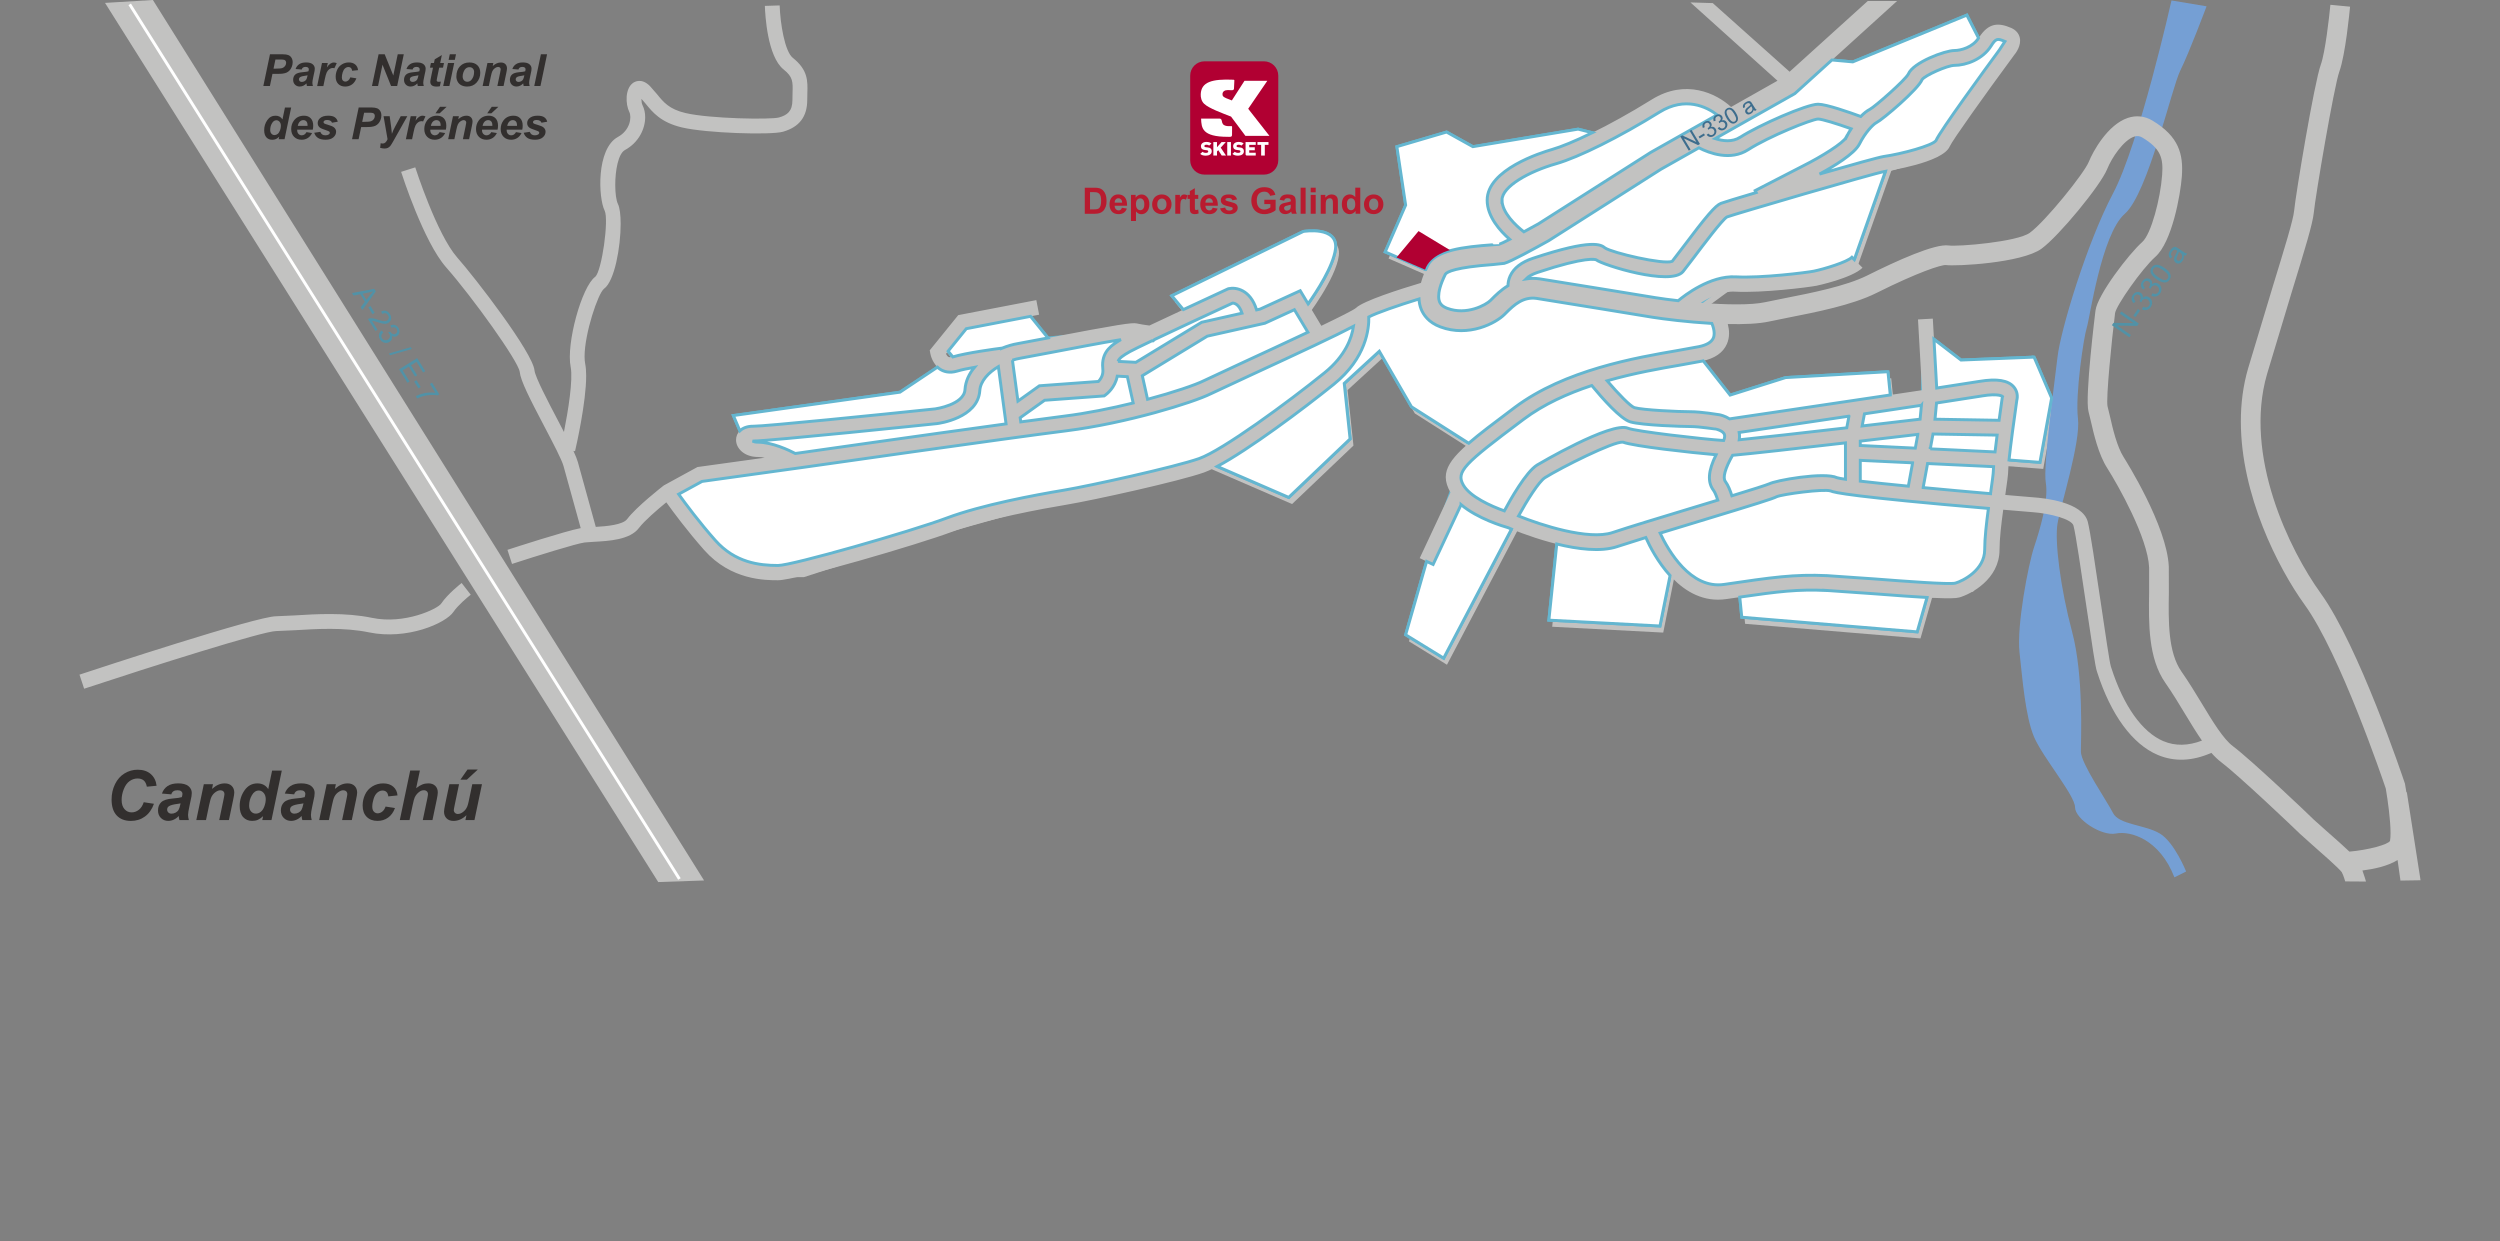 <?xml version="1.0" encoding="UTF-8"?>
<svg id="plan" xmlns="http://www.w3.org/2000/svg" viewBox="0 0 846 420">
  <rect x="0" y="0" width="846" height="420" fill="#808080" stroke="none"/>
  <polygon points="492.34 168.04 484.7 189.34 476.79 217.04 489.65 224.95 514.02 178.6 528.22 183.41 525.26 212.09 562.84 214.07 566.8 194.29 575.7 201.21 589.55 201.21 590.54 211.1 649.89 216.05 653.84 202.2 667.69 200.22 673.62 192.31 676.59 172.53 678.57 157.69 691.43 158.68 695.38 136.92 689.45 123.07 664.72 124.06 651.86 114.17 651.62 136.16 640.98 137.91 639.99 128.02 605.37 130 586.58 135.93 575.7 122.08 538.3 130.91 507.45 147.8 492.62 160.66 492.34 168.04" fill="#c2c2c1" stroke-width="0"/>
  <path d="M229.18,167.2l13.2-5.55,22.75-2.97-12.86-8.9-2.97-6.92,56.38-7.91,17.89-11.93-4.04-4.88,12.86-8.9,15.83-1.98,7.55,9.34,27.07-2.42,8.43,3.43,11.35-9.36-4.95-5.93,44.51-21.76s11.87-1.98,10.88,5.93c-.99,7.91-10.88,20.77-10.88,20.77l4.95,7.91,24.73-11.87,10.88-2.97,2.97-5.93-15.82-6.92,6.92-15.83-2.97-19.78,16.82-4.95,8.9,4.95,35.61-5.93,7.91,1.98,29.67-13.85,15.55,5.77,19.91-12,9.05-5.64,10.88.99,38.58-15.83,3.97,7.77,7.9-.84,1.01,1.99-23.76,36.58-15.83,4.95-11.87,33.63-24.73,5.93-14.9-1.44-16.63,12.23,12.24-.24-3.47,12.21-51.43,14.84-28.68,18.79-21.76-13.85-10.88-18.79-11.87,10.88,1.98,18.79-20.77,19.78-30.33-13.14-18.13,7.21-44.51,8.9-38.58,10.88-33.63,10.88h-13.85l-13.85-4.95-15.17-23.13Z" fill="#c2c2c1" stroke-width="0"/>
  <polygon points="491.23 165.81 483.59 187.12 475.68 214.81 488.54 222.72 512.9 176.37 527.11 181.18 524.14 209.86 561.73 211.84 565.69 192.06 574.59 198.99 588.44 198.99 589.42 208.88 648.77 213.82 652.73 199.97 666.57 198 672.51 190.08 675.48 170.3 677.45 155.47 690.31 156.45 694.27 134.69 688.34 120.85 663.61 121.83 650.75 111.94 650.51 133.94 639.87 135.68 638.88 125.79 604.26 127.77 585.47 133.7 574.59 119.86 537.19 128.68 506.34 145.57 491.5 158.43 491.23 165.81" fill="#fff" stroke="#64b6d0"/>
  <path d="M228.06,164.97l13.2-5.55,22.75-2.97-12.86-8.9-2.97-6.92,56.38-7.91,17.89-11.93-4.04-4.88,12.86-8.9,15.83-1.98,7.55,9.34,27.07-2.42,8.43,3.43,11.35-9.36-4.95-5.93,44.51-21.76s11.87-1.98,10.88,5.93c-.99,7.91-10.88,20.77-10.88,20.77l4.95,7.91,24.73-11.87,10.88-2.97,2.97-5.93-15.82-6.92,6.92-15.83-2.97-19.78,16.82-4.95,8.9,4.95,35.61-5.93,7.91,1.98,29.67-13.85,15.55,5.77,19.91-12,9.05-5.64,10.88.99,38.58-15.83,3.97,7.77,7.9-.84,1.01,1.99-23.76,36.58-15.83,4.95-11.87,33.63-24.73,5.93-14.9-1.44-16.63,12.23,12.24-.24-3.47,12.21-51.43,14.84-28.68,18.79-21.76-13.85-10.88-18.79-11.87,10.88,1.98,18.79-20.77,19.78-30.33-13.14-18.13,7.21-44.51,8.9-38.58,10.88-33.63,10.88h-13.85l-13.85-4.95-15.17-23.13Z" fill="#fff" stroke="#64b6d0"/>
  <path d="M734.83.17s-10.88,48.47-19.78,65.28c-8.9,16.81-17.8,46.49-18.79,55.39-.99,8.9-4.95,36.6-3.96,42.53.99,5.93-1.98,15.83-3.96,21.76-1.98,5.93-5.93,26.71-4.94,35.61.99,8.9,1.98,21.76,4.94,28.68,2.97,6.92,13.85,19.78,13.85,23.74s8.9,9.89,13.85,8.9c4.95-.99,14.83,1.98,19.78,14.84l3.96-1.98s-3.95-9.89-8.9-12.86c-4.95-2.97-13.85-2.97-15.83-6.93-1.98-3.95-10.88-16.81-10.88-20.77s.99-25.72-2.97-40.55c-3.96-14.84-5.93-30.66-4.94-36.6.99-5.93,7.91-27.69,6.92-35.61-.99-7.91,1.98-27.69,2.97-30.66.99-2.97,4.95-31.65,12.86-38.57,7.91-6.92,15.83-42.53,18.79-48.47,2.97-5.94,8.9-21.76,8.9-21.76l-11.87-1.98Z" fill="#759fd4" stroke-width="0"/>
  <polygon points="35.54 .98 222.75 298.49 238.26 297.95 51.74 0 35.54 .98" fill="#c2c2c1" stroke-width="0"/>
  <line x1="43.89" y1="1.47" x2="229.92" y2="297.45" fill="none" stroke="#fff"/>
  <path d="M149.3,204.26c-1.18,1.76-12.34,7.13-23.42,4.82-9.05-1.89-19-1.27-26.26-.82l-6.16.28c-6.59,0-60.44,17.74-66.56,19.76l1.57,4.76c22.81-7.54,60.63-19.51,64.99-19.51l6.46-.29c6.98-.43,16.54-1.02,24.93.73,12.85,2.68,26.02-3.06,28.61-6.95,1.42-2.13,4.69-4.9,5.84-5.79l-3.08-3.96c-.19.15-4.76,3.72-6.93,6.97ZM814.45,268.09l-.13.02c-.21-1.35-.38-2.32-.44-2.67l-.04-.24-.08-.23c-.63-1.88-15.53-46.34-28.44-64.22-10.52-14.57-26.18-46.58-18.15-74.17l8.41-27.92c4.26-13.86,7.08-23.02,7.41-26.7.47-5.13,6.85-42.8,8.65-47.76,2.05-5.64,3.47-20.29,3.62-21.94l-6.66-.63c-.4,4.25-1.76,16.18-3.25,20.28-2.21,6.07-8.55,44.28-9.02,49.43-.27,2.99-3.3,12.85-7.14,25.34l-8.44,28.02c-1.71,5.87-2.45,11.9-2.45,17.92,0,24.83,12.56,49.52,21.6,62.03,11.99,16.6,26.53,59.5,27.44,62.17.72,4.12,1.62,10.82,1.62,15.1,0,1.05-.05,1.96-.18,2.64-.56,1.22-7.41,3.09-13.74,3.63-1.76-1.69-4.31-3.96-7.97-7.17l-4.05-3.62c-2.15-2.15-21.36-20.36-27.36-24.85-3.31-2.48-6.83-8.3-10.55-14.45-2.17-3.58-4.41-7.28-6.88-10.8-4.62-6.6-4.44-17.24-4.29-26.63l-.02-8.91c-.6-13.83-14.65-36.05-15.24-36.99-2.34-3.67-3.75-9.84-4.68-13.93l-.82-3.36c-.55-2.71,1.4-22.27,2.56-31.55.4-2.55,9.03-14.93,13.63-19.02,5.6-4.98,8.5-20.83,8.97-27.29.52-7.39-.96-13.41-9.96-18.81-2.59-1.55-5.48-1.86-8.35-.9-6.87,2.32-11.83,11.47-13.16,14.8-1.61,4.02-14.8,20.3-19.97,24.06-4.26,3.1-24.32,4.76-27.5,4.3-4.64-.66-17.51,5.15-27.49,10.14-7.28,3.64-19.14,5.97-27.79,7.67l-6.78,1.38c-4.68,1.04-13.38.87-21.83.22,3.18-1.97,7.52-4.01,11.61-3.78,9.17.51,24.98-1.48,27.63-2.01.12-.02,12-2.57,15.52-6.08l-3.55-3.55c-1.62,1.62-9.42,4.01-12.95,4.71-2.24.45-17.65,2.4-26.37,1.92-8.68-.48-17.37,6.3-19.48,8.07-2.8-.31-5.4-.66-7.61-1.01l-16.06-2.63-23.25-3.76c-1.64-.23-3.17-.19-4.59.03.84-.87,2.16-1.62,3.92-2.2,16.73-5.58,19.71-4.34,19.83-4.28,2.21,1.78,25.26,8.97,29.41,4l3.6-4.69c3.12-4.14,9.59-12.76,11.26-13.8,2.11-.82,50.44-15.01,53.77-15.49.19-.03,19.2-2.8,21.59-8.37.88-2.06,11.85-17.41,21.75-30.85.58-.69,2.56-3.27,1.95-5.95-.33-1.47-1.37-2.64-2.93-3.31-4.18-1.79-7.64-1.89-10.97,3.43-1.94,3.1-5.96,4.22-8.18,4.22-3.19,0-14.01,4.05-15.58,7.96-1,1.98-11.23,10.99-13.03,11.95-.95.48-2.01,1.32-3.07,2.41-3.71-1.36-11.64-4.15-14.45-4.15-3.87,0-19.93,7.04-26.39,11.2-2.59,1.67-5.78,1.28-8.41.44,12.44-7.03,26.63-15.05,26.63-15.05l.33-.19L641.98.33h-9.92s-19.8,17.91-26.46,23.94l-26-23.22-7.56-.23,29.46,26.5c-2.98,1.69-9.05,5.11-15.7,8.88-4.99-4.58-15.37-9.65-26.86-2.51-14.98,9.3-27.73,15.19-33.73,16.9-3.66,1.05-21.94,6.79-21.94,17.14,0,5.58,4.39,10.44,7.62,13.26-1.72.89-3.03,1.52-3.51,1.67,0-.02-2.48.19-2.48.19-9.59.7-19.17,1.81-21.74,6.94-1.06,2.11-1.82,4.1-2.32,5.95-6.87,2.05-19.58,6.08-22,8.49-.91.74-5.61,3.1-11.7,6.02l-7.13-11.88-2.04.93s-11.08,5.08-11.54,5.29c-.07.02-.5.11-1.19.27l-.03-.09c-2.09-6.8-7.01-7.62-9.32-7.11l-.26.06-.24.11c-.91.42-16.12,7.44-26.43,12.33-1.47-.19-3.31-.46-4.3-.71-1.44-.36-5.98.3-30.01,4.9l-10.28,1.93c-1.62.27-3.41.79-5.2,1.51-2.14.28-12.11,1.6-16.7,2.98-1.01.3-1.42.06-1.55-.02-.34-.2-.61-.6-.8-1,1.29-1.59,6.01-7.43,6.9-8.52,1.67-.32,24.62-4.74,24.62-4.74l-.95-4.93-25.52,4.91-.9.17-9.65,11.91.21,1.13c.07.37.74,3.66,3.46,5.33,1.12.68,3,1.34,5.62.55,1.48-.44,3.63-.89,5.9-1.29-1.8,2.15-3.04,4.68-3.23,7.56-.34,5.12-9.99,6.5-10.08,6.52-19.42,2.03-57.36,5.87-61.53,5.87s-5.89,2.34-5.89,4.67c0,2.82,2.76,5.75,7.37,5.75.73,0,1.52.09,2.33.25l-22.77,3.16-11.37,6.22-.16.12c-.37.29-9.14,7.13-12.25,11.27-1.47,1.96-7,2.43-10.62,2.64l-6.06-21.92c-.26-.95-.79-2.25-1.51-3.81l.55.13c.44-1.89,3.77-16.52,3.77-25.52,0-1.53-.1-2.9-.32-4.01-.15-.74-.22-1.6-.22-2.54,0-7.76,4.56-21.38,6.58-22.91,3.57-2.55,5.63-14.1,5.63-21.99,0-2.99-.3-5.45-.92-6.7-.58-1.17-.91-3.66-.91-6.45,0-4.83.98-10.56,3.3-11.82,4.59-2.5,6.83-7.09,6.83-11.1,0-1.45-.3-2.83-.88-4.01-.29-.57-.39-1.37-.39-2.08,0-.05,0-.08,0-.12.61.7,1.37,1.58,1.37,1.58,2.44,3.01,5.2,6.42,12.39,8.11,8.22,1.93,30.01,2.63,34.15,1.44,5.52-1.58,8.2-5.09,8.2-10.76l.04-2.22c.12-4.24.23-7.9-4.91-12.01-2.76-2.2-4.27-11.71-4.46-17.75l-5.01.16c.09,2.82.81,17.09,6.34,21.51,3.19,2.55,3.14,4.13,3.03,7.95l-.04,2.37c0,3.86-1.75,5.13-4.56,5.93-2.73.78-23.44.43-31.62-1.5-5.53-1.3-7.44-3.66-9.65-6.39l-2.41-2.76c-2.78-2.78-5.09-1.48-5.73-1.02-2.71,1.96-2.54,7.2-1.23,9.81.87,1.74.31,6.18-3.87,8.46-7.32,3.99-6.64,20.59-4.48,24.92,1.5,3.01-.96,20.37-3.17,22.39-4.58,3.27-9.9,22.66-8.33,30.49.86,4.3-.83,14.79-2.27,22.02-.68-1.31-1.4-2.68-2.14-4.1-3.2-6.11-7.59-14.47-7.82-16.7-.62-6.15-20.07-31.35-26.14-38.22-6.93-7.85-14.14-30.29-14.22-30.52l-4.78,1.52c.31.96,7.61,23.67,15.23,32.31,8.9,10.09,24.52,31.86,24.91,35.4.3,2.98,3.36,8.99,8.37,18.53,2.88,5.48,5.85,11.15,6.44,13.3l5.82,21.02c-5.19.99-22.71,6.67-24.79,7.35l1.55,4.77c8.39-2.73,21.86-6.92,24.57-7.26l3.02-.22c5.21-.28,12.34-.67,15.36-4.69,1.77-2.36,6.26-6.23,9.26-8.68,2.37,3.31,7.2,9.82,12.86,16.2,9.04,10.17,20.59,10.17,24.94,10.17,6.22,0,47.72-12.2,58.8-16.36,11.83-4.44,31.08-7.91,38.8-9.2,9.33-1.56,38.16-7.94,46.56-10.91,9.01-3.18,31.73-20,43.94-29.86,11.02-8.9,11.94-18.89,11.83-22.78,2.59-1.36,9.84-3.89,16.99-6.08.08,1.21.3,2.35.71,3.39.76,1.93,2.5,4.54,6.51,6.05,9.61,3.6,18.77-1.27,21.7-4.2l.42-.42c2.98-3.01,6.02-5.65,10.49-5.01l23.11,3.74,16.11,2.64c3.72.59,11.78,1.61,20.05,2.09.4.93.79,2.17.79,3.35,0,.56-.09,1.11-.3,1.61-.6,1.38-2.22,2.35-4.83,2.89l-6.98,1.27c-14.38,2.47-38.44,6.61-55.37,19.3l-.7.53c-15.34,11.5-22.67,17-22.67,23.07,0,1.64.54,3.32,1.6,5.18,0,0,0,0,0,0l-10.41,22.23,4.54,2.12,9.46-20.22c5.63,4.74,14.3,7.33,15.89,7.78,1.7.74,24.64,10.51,36.98,6.4,2.29-.76,5.67-1.83,9.63-3.05,2.87,6.39,11.92,23.08,27.25,20.82,16.39-2.41,23.18-3.41,33.88-2.92l15.91,1.11c18.6,1.43,26.76,1.92,29.07,1.26,3.78-1.08,13.6-6.09,13.6-16.16,0-3.65.59-8.72,1.25-13.53,3.1.26,6.35.53,9.78.82,6.16.42,13.4,2.38,13.99,4.54.74,2.7,2.64,15.58,4.31,26.95,2.12,14.37,3.1,20.82,3.58,22.27l.12.38c4.64,14.45,11.93,24.41,20.54,28.03,5.6,2.36,11.69,2.12,18.11-.71,1.08,1.22,2.18,2.29,3.33,3.15,5.64,4.23,24.6,22.2,26.64,24.23l4.37,3.92c2.9,2.54,8.94,7.84,9.82,9.12.7,1.42,1.12,3.07,1.13,3.08l7.04.05c-.04-.16-.54-1.92-1.21-3.74,3.74-.46,8.53-1.45,11.9-3.54l.97,6.95,6.8-.11-4.64-29.79ZM428.04,109.38s7.19-3.3,9.98-4.57c1,1.67,3.09,5.15,4.57,7.62-7.54,3.57-16.13,7.54-22.21,10.34l-12.92,6.03c-2.93,1.47-10.18,3.94-19.13,6.33l-1.77-7.98c4.15-2.53,21.39-13.02,21.99-13.39.77-.17,19.49-4.38,19.49-4.38ZM389.78,115.33c.17.02.3.03.36.04l.03-.23c7.84-3.72,19.58-9.18,26.95-12.58.62,0,2.17.34,3.2,3.41-5.81,1.31-13.67,3.08-13.67,3.08,0,0-21.02,12.79-22.27,13.55-.8-.04-3.82-.2-6.04-.32.43-1.14,1.59-1.93,4-3.3.85-.49,3.66-1.86,7.44-3.65ZM383.47,136.37c-7.43,1.83-15.61,3.49-23.31,4.45-3.53.44-8.68,1.13-14.74,1.95l-.19-1.41c2.52-1.8,7.52-5.37,8.27-5.91,1.31-.1,20.13-1.47,20.13-1.47l.57-.41c.15-.11,3.15-2.3,3.88-6.28l3.41.18,1.98,8.9ZM345.18,121.24l10.4-1.95c6.68-1.28,17.58-3.37,23.74-4.36-3.02,1.74-6.2,3.82-6.2,8.65,0,.43.02.88.08,1.36.02.19.03.38.03.56,0,1.78-.95,3-1.53,3.59-1.58.11-19.97,1.46-19.97,1.46l-7.26,5.19-1.86-13.85c.89-.29,1.76-.51,2.57-.65ZM256.41,149.64c-.79,0-1.35-.17-1.74-.36.1,0,.15-.02.27-.02,5.47,0,59.8-5.66,62.11-5.9.62-.08,13.89-1.84,14.51-11.16.22-3.28,2.97-6.13,6.28-8.12.56,4.13,1.95,14.49,2.61,19.38-27.52,3.77-68.16,9.57-68.69,9.65l-2.63.37c-2.07-1.08-7.8-3.83-12.72-3.83ZM448.23,126.14c-12.46,10.06-34.57,26.26-42.45,29.04-8.02,2.83-36.76,9.19-45.72,10.69-9.77,1.63-27.93,5.03-39.74,9.45-12.08,4.53-52.28,16.04-57.04,16.04-6.36,0-14.51-.96-21.2-8.48-5.37-6.04-10.07-12.37-12.43-15.64,2.85-1.56,7.41-4.05,7.92-4.33.89-.12,34.89-4.85,34.89-4.85.7-.1,68.93-9.84,88.32-12.27,20.6-2.58,43.12-9.62,48.91-12.52l12.78-5.96c18.15-8.38,29.71-13.81,35.55-16.88-.58,3.88-2.7,9.98-9.79,15.71ZM629.25,48.72c1.89-3.78,4.55-6.63,5.75-7.22,2.14-1.07,14.13-11.28,15.44-14.56.95-1.41,8.54-4.81,10.92-4.81,4.01,0,9.61-2.06,12.43-6.58,1.66-2.65,2.21-2.56,4.67-1.51-.1.39-.44,1.02-.83,1.48l-.06.07-.06.08c-3.47,4.71-20.86,28.39-22.37,31.91-1.24,1.71-11.6,4.51-17.68,5.38-1.59.23-11.07,2.87-21.72,5.94,4.7-2.54,11.83-6.82,13.52-10.19ZM508.28,67.72c0-4.65,9.21-9.72,18.31-12.32,7.73-2.21,21.46-9.06,34.99-17.46,8.76-5.44,16-1.76,19.53.91-11.23,6.35-22.49,12.71-22.49,12.71-.15.09-37.94,24.14-37.94,24.14-1.6.9-3.33,1.84-4.99,2.74-2.84-2.17-7.4-6.54-7.4-10.73ZM511.04,93.41c-.54,1.19-.72,2.32-.73,3.28-2.45,1.5-4.3,3.36-5.52,4.59l-.4.4c-1.52,1.52-8.07,5.13-14.62,2.67-1.85-.69-2.38-1.6-2.63-2.23-.15-.39-.29-.97-.29-1.8,0-1.55.49-3.95,2.29-7.54.57-.8,3.46-2.33,16.24-3.26l3.67-.39c2.09-.52,10.33-5.04,15.06-7.69.16-.1,37.95-24.15,37.96-24.15,0,0,5.61-3.17,12.85-7.26,3.6,1.84,10.69,4.48,16.64.66,7.01-4.51,21.51-10.33,23.69-10.4,1.29,0,6.36,1.57,11.19,3.29-.6.93-1.16,1.9-1.66,2.9-.98,1.96-8.33,6.55-14.59,9.68-.03.01-16.22,8.36-16.22,8.36,0,0,.26.5.34.67-6.42,1.91-11.19,3.36-11.91,3.65-1.91.77-4.76,4.07-13.26,15.37,0,0-2.93,3.83-3.26,4.26-2.94,1.19-20.35-2.89-22.73-4.55-1.31-1.05-4.07-3.26-24.42,3.53-3.88,1.29-6.46,3.3-7.68,5.98ZM509.07,172.9c-4.58-1.62-11.63-4.8-13.88-8.74-2.59-4.53.33-7.2,19.73-21.74l.71-.53c6.77-5.08,14.88-8.72,23.02-11.41,3.6,4.37,9.78,11.37,13.07,12.31,4.06,1.16,17.71,1.57,20.32,1.57,3.19,0,8.86.94,8.91.95.61.13,2.15.71,2.56,1.65.26.6.08,1.41-.22,2.14-6.96-.44-29.89-3.09-32.36-4.15-5.65-2.42-30.54,12.3-30.78,12.45-3.79,2.37-9.08,11.76-11.08,15.51ZM588.52,146.35c6.16-.91,21.36-3.16,37.15-5.52l-.75,3.93c-15.1,1.75-29.66,3.39-36.38,4.06.14-.86.13-1.69-.03-2.48ZM624.5,149.86v12.32c-1.42-.2-2.38-.38-2.8-.52-4.28-2.06-21.31.96-23.08,2.13l.19-.11c-.87.41-6.13,2.06-12.73,4.09-.5-1.58-1.25-3.56-2.22-4.86-.96-1.28-.07-4.41,2.45-8.85,5.37-.45,22.74-2.42,38.2-4.2ZM545.72,180.2c-8.22,2.74-24.45-2.59-31.87-5.6,2.79-5.13,6.9-11.68,8.96-12.97,5.52-3.45,23.2-12.33,26.37-12.02,3.74,1.4,22.82,3.52,31.53,4.27-2.7,5.46-2.96,9.25-.87,12.04.5.66,1.03,2.01,1.44,3.32-2.82.86-5.74,1.75-8.57,2.6-10.66,3.24-21.69,6.58-27,8.35ZM671.62,186.01c0,6.93-7.38,10.6-9.96,11.33-2.15.5-17.29-.66-27.31-1.43l-16.06-1.11c-11.18-.51-18.6.58-34.84,2.97-11.4,1.68-18.94-11.55-21.67-17.35,3.94-1.2,8.19-2.5,12.39-3.77,20.78-6.3,25.76-7.88,27.04-8.56,2.07-.87,15.86-2.71,18.23-1.97,1.27.59,7.51,1.98,53.44,5.93-.66,4.91-1.26,10.08-1.26,13.96ZM648.99,147c-.24,1.29-.53,2.9-.85,4.64l-18.63-.89v-1.48c8.49-.99,15.85-1.85,19.48-2.28ZM630.15,144.16c.26-1.34.54-2.85.78-4.11,6.71-1,13.34-2,19.27-2.89-.15,1.55-.32,3.35-.45,4.71-6.03.71-12.78,1.5-19.61,2.3ZM647.23,156.62c-.54,2.93-1.06,5.79-1.45,7.9-6.33-.62-11.99-1.2-16.26-1.7v-7.04l17.71.84ZM674.57,159.02c0,1.16-.47,4.47-.97,7.96,0,.03,0,.06-.01.09-7.51-.65-15.44-1.37-22.8-2.06l1.5-8.14,22.33,1.06c-.03.44-.05.82-.05,1.09ZM675.11,152.93l-21.92-1.04.92-5.03c5.53.1,16.33.28,21.7.37-.25,1.97-.5,3.93-.7,5.69ZM677.59,134.38l-.05.23c-.11.79-.55,3.87-1.06,7.62l-21.69-.37.52-5.48c7.13-1.08,12.71-1.95,15.3-2.38,5.83-.97,7.03.16,7.04.18l-.07.21ZM732.15,250.84c-7.24-3.05-13.53-11.9-17.71-24.93l-.14-.43c-.42-1.34-1.99-12-3.38-21.42-1.78-12.07-3.62-24.55-4.43-27.54-1.8-6.61-14.58-7.97-18.45-8.23-2.95-.24-6.13-.51-9.45-.8.58-4.05,1-6.98,1-8.48,0-2.38,1.73-15.33,2.9-23.55.33-1.23.26-3.02-.97-4.49-1.9-2.29-5.74-2.91-11.72-1.92-2.47.41-7.7,1.22-14.41,2.24l-1.33-23.47-5.01.28s1.02,17.99,1.36,23.94c-24.16,3.65-61.1,9.11-65.12,9.71-1.58-1.01-3.18-1.35-3.46-1.4-.3-.05-6.19-1.02-9.79-1.02-4.08,0-16.05-.55-18.95-1.38-1.35-.46-5.4-4.61-9.24-9.09,9.26-2.64,18.22-4.19,24.98-5.36l7.15-1.3c4.31-.9,7.14-2.86,8.42-5.84,1-2.33.8-4.75.28-6.71,5.38.13,10.48-.07,14.1-.87l6.62-1.35c9.03-1.78,21.4-4.2,29.5-8.25,14.26-7.13,22.03-9.61,23.58-9.49,3.3.47,25.67-.66,32.35-5.52,5.89-4.28,20.03-21.43,22.25-26.99,1.52-3.82,5.53-9.74,9.09-10.94,1.01-.34,1.87-.25,2.77.29,6.26,3.76,7.14,6.92,6.73,12.6-.58,8.12-3.72,20.09-6.74,22.77-4.54,4.04-15.16,17.89-15.82,23.19-.04.3-3.68,29.57-2.35,34.22l.73,3.01c1.04,4.53,2.6,11.38,5.56,16.03,3.8,5.98,13.77,23.68,14.21,33.69v8.5c-.16,10.4-.35,22.19,5.51,30.57,2.34,3.34,4.53,6.95,6.63,10.44,2,3.3,3.87,6.38,5.74,9.07-4.67,1.78-9.03,1.87-12.97.21Z" fill="#c2c2c1" stroke-width="0"/>
  <path d="M482.23,91.25l-9.64-4.12,7.44-8.93,10.66,6.45s-6.76,1.54-8.46,6.6Z" fill="#b10032" stroke-width="0"/>
  <g>
    <path d="M545.72,180.2c5.31-1.77,16.34-5.12,27-8.35,2.83-.86,5.75-1.74,8.57-2.6-.41-1.31-.94-2.66-1.44-3.32-2.09-2.78-1.83-6.58.87-12.04-8.71-.75-27.8-2.87-31.53-4.27-3.17-.31-20.85,8.57-26.37,12.02-2.06,1.29-6.16,7.84-8.96,12.97,7.42,3.01,23.66,8.34,31.87,5.6ZM650.2,137.15c-5.93.9-12.57,1.89-19.27,2.89-.24,1.26-.53,2.77-.78,4.11,6.82-.79,13.58-1.58,19.61-2.3.13-1.36.3-3.16.45-4.71ZM648.99,147c-3.63.43-10.99,1.29-19.48,2.28v1.48l18.63.89c.32-1.75.62-3.35.85-4.64ZM520.98,94.36l23.25,3.76,16.06,2.63c2.21.35,4.81.7,7.61,1.01,2.11-1.77,10.81-8.55,19.48-8.07,8.71.48,24.13-1.47,26.37-1.92,3.54-.71,11.33-3.09,12.95-4.71l.78.78,10.55-29.88c-4.21.75-51.55,14.65-53.64,15.46-1.66,1.03-8.14,9.66-11.26,13.8l-3.6,4.69c-4.15,4.98-27.2-2.22-29.41-4-.12-.06-3.1-1.3-19.83,4.28-1.76.59-3.08,1.34-3.92,2.2,1.42-.23,2.95-.27,4.59-.03ZM647.23,156.62l-17.71-.84v7.04c4.27.5,9.93,1.08,16.26,1.7.39-2.11.91-4.97,1.45-7.9ZM638.88,125.79l-34.62,1.98-18.79,5.93-9.11-11.59c-.13.03-.25.07-.38.09l-7.15,1.3c-6.75,1.16-15.72,2.71-24.98,5.36,3.83,4.48,7.88,8.63,9.24,9.09,2.9.83,14.87,1.38,18.95,1.38,3.6,0,9.49.97,9.79,1.02.28.05,1.88.39,3.46,1.4,3.46-.51,31.29-4.62,54.38-8.09l-.79-7.88ZM625.68,140.83c-15.79,2.36-30.99,4.61-37.15,5.52.15.79.16,1.62.03,2.48,6.72-.67,21.28-2.32,36.38-4.06l.75-3.93ZM621.7,161.67c.42.14,1.39.31,2.8.52v-12.32c-15.46,1.79-32.83,3.75-38.2,4.2-2.52,4.44-3.4,7.57-2.45,8.85.98,1.3,1.73,3.28,2.22,4.86,6.6-2.02,11.86-3.68,12.73-4.09l-.19.11c1.77-1.18,18.8-4.2,23.08-2.13ZM650.79,165c7.35.7,15.29,1.41,22.8,2.06,0-.03,0-.06.01-.09.5-3.49.97-6.8.97-7.96,0-.27.02-.65.05-1.09l-22.33-1.06-1.5,8.14ZM580.95,145.29c-.06,0-5.73-.95-8.91-.95-2.62,0-16.26-.41-20.32-1.57-3.29-.94-9.47-7.94-13.07-12.31-8.15,2.7-16.25,6.33-23.02,11.41l-.71.53c-19.4,14.54-22.32,17.21-19.73,21.74,2.25,3.94,9.31,7.12,13.88,8.74,2.01-3.75,7.29-13.14,11.08-15.51.24-.15,25.13-14.87,30.78-12.45,2.47,1.06,25.4,3.71,32.36,4.15.3-.73.48-1.54.22-2.14-.41-.94-1.95-1.52-2.56-1.65ZM508.28,67.72c0,4.18,4.56,8.55,7.4,10.73,1.66-.9,3.39-1.85,4.99-2.74,0,0,37.79-24.05,37.94-24.14,0,0,11.26-6.36,22.49-12.71-3.53-2.67-10.76-6.35-19.53-.91-13.53,8.4-27.27,15.25-34.99,17.46-9.1,2.6-18.31,7.66-18.31,12.32ZM601.21,168.09c-1.28.68-6.26,2.25-27.04,8.56-4.2,1.28-8.45,2.57-12.39,3.77,2.73,5.8,10.27,19.03,21.67,17.35,16.24-2.39,23.65-3.48,34.84-2.97l16.06,1.11c10.02.77,25.17,1.93,27.31,1.43,2.58-.74,9.96-4.41,9.96-11.33,0-3.88.6-9.05,1.26-13.96-45.92-3.95-52.17-5.34-53.44-5.93-2.37-.75-16.16,1.09-18.23,1.97ZM650.44,26.93c-1.31,3.28-13.3,13.49-15.44,14.56-1.2.6-3.86,3.44-5.75,7.22-1.69,3.37-8.82,7.65-13.52,10.19,10.65-3.07,20.13-5.71,21.72-5.94,6.09-.87,16.45-3.66,17.68-5.38,1.41-3.28,16.59-24.05,21.47-30.69l1.86-2.86c-2.46-1.05-3.01-1.15-4.67,1.51-2.82,4.52-8.43,6.58-12.43,6.58-2.38,0-9.97,3.4-10.92,4.81ZM653.2,151.89l21.92,1.04c.2-1.76.45-3.72.7-5.69-5.36-.09-16.17-.28-21.7-.37l-.92,5.03ZM670.62,134c-2.59.43-8.17,1.29-15.3,2.38l-.52,5.48,21.69.37c.51-3.74.94-6.83,1.06-7.62l.05-.23.07-.21s-1.21-1.15-7.04-.18ZM624.77,46.47c.5-1,1.06-1.97,1.66-2.9-4.83-1.72-9.9-3.29-11.19-3.29-2.18.07-16.68,5.89-23.69,10.4-5.95,3.82-13.04,1.18-16.64-.66-7.25,4.1-12.85,7.26-12.85,7.26,0,0-37.8,24.05-37.96,24.15-4.73,2.65-12.97,7.17-15.06,7.69l-3.67.39c-12.78.93-15.67,2.46-16.24,3.26-1.8,3.6-2.29,6-2.29,7.54,0,.83.14,1.41.29,1.8.25.62.79,1.54,2.63,2.23,6.55,2.46,13.1-1.15,14.62-2.67l.4-.4c1.22-1.23,3.07-3.09,5.52-4.59.01-.97.19-2.1.73-3.28,1.22-2.67,3.8-4.69,7.68-5.98,20.35-6.78,23.12-4.57,24.42-3.53,2.38,1.66,19.79,5.74,22.73,4.55.33-.43,3.26-4.26,3.26-4.26,8.5-11.3,11.35-14.61,13.26-15.37.71-.29,5.49-1.74,11.91-3.65-.09-.17-.34-.67-.34-.67,0,0,16.2-8.35,16.22-8.36,6.25-3.13,13.6-7.72,14.59-9.68ZM342.61,121.89l1.86,13.85,7.26-5.19s18.39-1.35,19.97-1.46c.58-.59,1.53-1.81,1.53-3.59,0-.18,0-.37-.03-.56-.05-.47-.08-.93-.08-1.36,0-4.83,3.18-6.91,6.2-8.65-6.16.99-17.06,3.08-23.74,4.36l-10.4,1.95c-.81.13-1.68.36-2.57.65ZM254.94,144.24c4.17,0,42.11-3.84,61.53-5.87.1-.01,9.74-1.39,10.08-6.52.19-2.88,1.42-5.41,3.23-7.56-2.26.4-4.42.85-5.9,1.29-2.62.79-4.5.13-5.62-.55-.38-.23-.72-.5-1.02-.78l-12.69,8.46-56.38,7.91,2.21,5.16c.96-.92,2.45-1.55,4.55-1.55ZM339.15,117.8c1.8-.72,3.58-1.24,5.2-1.51l10.28-1.93-5.9-7.31c-6.22,1.2-20.44,3.93-21.74,4.18-.76.94-4.34,5.36-6.15,7.6l1.61,1.94c4.59-1.38,14.56-2.7,16.7-2.98ZM415.38,97.84l.24-.11.26-.06c2.31-.51,7.23.31,9.32,7.11l.03.09c.68-.15,1.12-.25,1.19-.27.46-.21,11.54-5.29,11.54-5.29l2.04-.93,2.66,4.44c2.85-4.02,8.53-12.67,9.27-18.57.99-7.91-10.88-5.93-10.88-5.93l-44.51,21.76,3.91,4.69c7.52-3.51,14.32-6.65,14.92-6.93ZM494.43,170.79l-9.46,20.22-2.2-1.03-7.1,24.83,12.86,7.91,22.96-43.67c-.59-.24-1-.42-1.17-.49-1.59-.45-10.26-3.03-15.89-7.78ZM477.65,137.66l19.37,12.33c3.65-3.16,8.58-6.86,14.88-11.59l.7-.53c16.93-12.69,40.99-16.83,55.37-19.3l6.98-1.27c2.6-.54,4.23-1.52,4.83-2.89.22-.5.3-1.05.3-1.61,0-1.19-.39-2.43-.79-3.35-8.28-.48-16.33-1.5-20.05-2.09l-16.11-2.64-23.11-3.74c-4.47-.64-7.51,2.01-10.49,5.01l-.42.42c-2.93,2.93-12.09,7.81-21.7,4.2-4.01-1.5-5.75-4.12-6.51-6.05-.41-1.04-.64-2.18-.71-3.39-7.15,2.2-14.4,4.72-16.99,6.08.11,3.89-.82,13.89-11.83,22.78-10.51,8.49-28.82,22.14-39.45,27.8l24.18,10.48,20.77-19.78-1.98-18.79,11.87-10.88,10.88,18.79ZM547.3,184.96c-5.63,1.88-13.47.86-20.49-.87l-2.67,25.77,37.59,1.98,3.42-17.08c-4.12-4.53-6.86-9.84-8.21-12.86-3.96,1.22-7.34,2.29-9.63,3.05ZM618.06,199.81c-9.65-.44-16.13.33-29.32,2.25l.68,6.81,59.35,4.95,3.32-11.63c-4.46-.25-10.38-.68-18.13-1.28l-15.91-1.11ZM458.02,110.43c-5.83,3.08-17.4,8.5-35.55,16.88l-12.78,5.96c-5.8,2.9-28.31,9.94-48.91,12.52-19.39,2.42-87.62,12.17-88.32,12.27,0,0-34,4.72-34.89,4.85-.51.28-5.07,2.77-7.92,4.33,2.35,3.27,7.06,9.6,12.43,15.64,6.68,7.52,14.84,8.48,21.2,8.48,4.76,0,44.96-11.51,57.04-16.04,11.8-4.43,29.96-7.82,39.74-9.45,8.96-1.5,37.7-7.86,45.72-10.69,7.88-2.78,29.99-18.97,42.45-29.04,7.09-5.73,9.21-11.83,9.79-15.71ZM482.47,91.24c.21-.48.44-.96.68-1.45,2.57-5.13,12.15-6.24,21.74-6.94,0,0,2.48-.21,2.48-.19.49-.15,1.79-.79,3.51-1.67-3.23-2.82-7.62-7.69-7.62-13.26,0-10.34,18.28-16.09,21.94-17.14,3.02-.86,7.77-2.79,13.65-5.68l-4.82-1.21-35.61,5.93-8.9-4.95-16.82,4.95,2.97,19.78-6.92,15.83,13.71,6ZM588.84,46.47c6.46-4.15,22.52-11.2,26.39-11.2,2.82,0,10.74,2.79,14.45,4.15,1.06-1.09,2.12-1.93,3.07-2.41,1.81-.96,12.03-9.97,13.03-11.95,1.57-3.91,12.39-7.96,15.58-7.96,2.23,0,6.25-1.12,8.18-4.22l-3.97-7.77-38.58,15.83-7.07-.64-12.54,11.37-.33.19s-14.19,8.02-26.63,15.05c2.62.84,5.82,1.22,8.41-.44ZM374.2,133.57l-.57.41s-18.82,1.38-20.13,1.47c-.76.54-5.75,4.11-8.27,5.91l.19,1.41c6.06-.82,11.21-1.51,14.74-1.95,7.69-.96,15.88-2.62,23.31-4.45l-1.98-8.9-3.41-.18c-.73,3.97-3.73,6.16-3.88,6.28ZM331.56,132.19c-.62,9.32-13.9,11.09-14.51,11.16-2.31.24-56.64,5.9-62.11,5.9-.12,0-.17.02-.27.02.39.19.95.36,1.74.36,4.92,0,10.64,2.74,12.72,3.83l2.63-.37c.53-.08,41.16-5.88,68.69-9.65-.66-4.9-2.05-15.25-2.61-19.38-3.31,2-6.06,4.85-6.28,8.12ZM428.04,109.38s-18.72,4.21-19.49,4.38c-.6.37-17.84,10.86-21.99,13.39l1.77,7.98c8.95-2.39,16.19-4.87,19.13-6.33l12.92-6.03c6.08-2.81,14.68-6.78,22.21-10.34-1.48-2.46-3.57-5.95-4.57-7.62-2.79,1.28-9.98,4.57-9.98,4.57ZM688.34,120.85l-24.73.99-9.16-7.04.93,16.51c6.7-1.02,11.94-1.83,14.41-2.24,5.99-1,9.82-.37,11.72,1.92,1.23,1.48,1.3,3.26.97,4.49-.89,6.23-2.1,15.18-2.63,20.18l10.46.8,3.96-21.76-5.94-13.85ZM378.33,122.29c2.23.12,5.25.28,6.04.32,1.25-.76,22.27-13.55,22.27-13.55,0,0,7.86-1.77,13.67-3.08-1.03-3.07-2.58-3.41-3.2-3.41-7.19,3.32-18.53,8.59-26.36,12.3l-.61.51c-.06,0-.19-.02-.36-.04-3.78,1.8-6.59,3.17-7.44,3.65-2.41,1.38-3.57,2.17-4,3.3Z" fill="#fff" stroke-width="0"/>
    <path d="M545.72,180.2c5.31-1.77,16.34-5.12,27-8.35,2.83-.86,5.75-1.74,8.57-2.6-.41-1.31-.94-2.66-1.44-3.32-2.09-2.78-1.83-6.58.87-12.04-8.71-.75-27.8-2.87-31.53-4.27-3.17-.31-20.85,8.57-26.37,12.02-2.06,1.29-6.16,7.84-8.96,12.97,7.42,3.01,23.66,8.34,31.87,5.6ZM650.2,137.15c-5.93.9-12.57,1.89-19.27,2.89-.24,1.26-.53,2.77-.78,4.11,6.82-.79,13.58-1.58,19.61-2.3.13-1.36.3-3.16.45-4.71ZM648.99,147c-3.63.43-10.99,1.29-19.48,2.28v1.48l18.63.89c.32-1.75.62-3.35.85-4.64ZM520.98,94.36l23.25,3.76,16.06,2.63c2.21.35,4.81.7,7.61,1.01,2.11-1.77,10.81-8.55,19.48-8.07,8.71.48,24.13-1.47,26.37-1.92,3.54-.71,11.33-3.09,12.95-4.71l.78.78,10.55-29.88c-4.21.75-51.55,14.65-53.64,15.46-1.66,1.03-8.14,9.66-11.26,13.8l-3.6,4.69c-4.15,4.98-27.2-2.22-29.41-4-.12-.06-3.1-1.3-19.83,4.28-1.76.59-3.08,1.34-3.92,2.2,1.42-.23,2.95-.27,4.59-.03ZM647.23,156.62l-17.71-.84v7.04c4.27.5,9.93,1.08,16.26,1.7.39-2.11.91-4.97,1.45-7.9ZM638.88,125.79l-34.62,1.98-18.79,5.93-9.11-11.59c-.13.03-.25.07-.38.09l-7.15,1.3c-6.75,1.16-15.72,2.71-24.98,5.36,3.83,4.48,7.88,8.63,9.24,9.09,2.9.83,14.87,1.38,18.95,1.38,3.6,0,9.49.97,9.79,1.02.28.05,1.88.39,3.46,1.4,3.46-.51,31.29-4.62,54.38-8.09l-.79-7.88ZM625.68,140.83c-15.79,2.36-30.99,4.61-37.15,5.52.15.79.16,1.62.03,2.48,6.72-.67,21.28-2.32,36.38-4.06l.75-3.93ZM621.7,161.67c.42.14,1.39.31,2.8.52v-12.32c-15.46,1.79-32.83,3.75-38.2,4.2-2.52,4.44-3.4,7.57-2.45,8.85.98,1.3,1.73,3.28,2.22,4.86,6.6-2.02,11.86-3.68,12.73-4.09l-.19.11c1.77-1.18,18.8-4.2,23.08-2.13ZM650.79,165c7.35.7,15.29,1.41,22.8,2.06,0-.03,0-.06.01-.09.5-3.49.97-6.8.97-7.96,0-.27.02-.65.05-1.09l-22.33-1.06-1.5,8.14ZM580.95,145.29c-.06,0-5.73-.95-8.91-.95-2.62,0-16.26-.41-20.32-1.57-3.29-.94-9.47-7.94-13.07-12.31-8.15,2.7-16.25,6.33-23.02,11.41l-.71.53c-19.4,14.54-22.32,17.21-19.73,21.74,2.25,3.94,9.31,7.12,13.88,8.74,2.01-3.75,7.29-13.14,11.08-15.51.24-.15,25.13-14.87,30.78-12.45,2.47,1.06,25.4,3.71,32.36,4.15.3-.73.48-1.54.22-2.14-.41-.94-1.95-1.52-2.56-1.65ZM508.28,67.72c0,4.18,4.56,8.55,7.4,10.73,1.66-.9,3.39-1.85,4.99-2.74,0,0,37.79-24.05,37.94-24.14,0,0,11.26-6.36,22.49-12.71-3.53-2.67-10.76-6.35-19.53-.91-13.53,8.4-27.27,15.25-34.99,17.46-9.1,2.6-18.31,7.66-18.31,12.32ZM601.21,168.09c-1.28.68-6.26,2.25-27.04,8.56-4.2,1.28-8.45,2.57-12.39,3.77,2.73,5.8,10.27,19.03,21.67,17.35,16.24-2.39,23.65-3.48,34.84-2.97l16.06,1.11c10.02.77,25.17,1.93,27.31,1.43,2.58-.74,9.96-4.41,9.96-11.33,0-3.88.6-9.05,1.26-13.96-45.92-3.95-52.17-5.34-53.44-5.93-2.37-.75-16.16,1.09-18.23,1.97ZM650.44,26.93c-1.31,3.28-13.3,13.49-15.44,14.56-1.2.6-3.86,3.44-5.75,7.22-1.69,3.37-8.82,7.65-13.52,10.19,10.65-3.07,20.13-5.71,21.72-5.94,6.09-.87,16.45-3.66,17.68-5.38,1.41-3.28,16.59-24.05,21.47-30.69l1.86-2.86c-2.46-1.05-3.01-1.15-4.67,1.51-2.82,4.52-8.43,6.58-12.43,6.58-2.38,0-9.97,3.4-10.92,4.81ZM653.2,151.89l21.92,1.04c.2-1.76.45-3.72.7-5.69-5.36-.09-16.17-.28-21.7-.37l-.92,5.03ZM670.62,134c-2.59.43-8.17,1.29-15.3,2.38l-.52,5.48,21.69.37c.51-3.74.94-6.83,1.06-7.62l.05-.23.07-.21s-1.21-1.15-7.04-.18ZM624.77,46.47c.5-1,1.06-1.97,1.66-2.9-4.83-1.72-9.9-3.29-11.19-3.29-2.18.07-16.68,5.89-23.69,10.4-5.95,3.82-13.04,1.18-16.64-.66-7.25,4.1-12.85,7.26-12.85,7.26,0,0-37.8,24.05-37.96,24.15-4.73,2.65-12.97,7.17-15.06,7.69l-3.67.39c-12.78.93-15.67,2.46-16.24,3.26-1.8,3.6-2.29,6-2.29,7.54,0,.83.14,1.41.29,1.8.25.62.79,1.54,2.63,2.23,6.55,2.46,13.1-1.15,14.62-2.67l.4-.4c1.22-1.23,3.07-3.09,5.52-4.59.01-.97.19-2.1.73-3.28,1.22-2.67,3.8-4.69,7.68-5.98,20.35-6.78,23.12-4.57,24.42-3.53,2.38,1.66,19.79,5.74,22.73,4.55.33-.43,3.26-4.26,3.26-4.26,8.5-11.3,11.35-14.61,13.26-15.37.71-.29,5.49-1.74,11.91-3.65-.09-.17-.34-.67-.34-.67,0,0,16.2-8.35,16.22-8.36,6.25-3.13,13.6-7.72,14.59-9.68ZM342.61,121.89l1.86,13.85,7.26-5.19s18.39-1.35,19.97-1.46c.58-.59,1.53-1.81,1.53-3.59,0-.18,0-.37-.03-.56-.05-.47-.08-.93-.08-1.36,0-4.83,3.18-6.91,6.2-8.65-6.16.99-17.06,3.08-23.74,4.36l-10.4,1.95c-.81.13-1.68.36-2.57.65ZM254.94,144.24c4.17,0,42.11-3.84,61.53-5.87.1-.01,9.74-1.39,10.08-6.52.19-2.88,1.42-5.41,3.23-7.56-2.26.4-4.42.85-5.9,1.29-2.62.79-4.5.13-5.62-.55-.38-.23-.72-.5-1.02-.78l-12.69,8.46-56.38,7.91,2.21,5.16c.96-.92,2.45-1.55,4.55-1.55ZM339.15,117.8c1.8-.72,3.58-1.24,5.2-1.51l10.28-1.93-5.9-7.31c-6.22,1.2-20.44,3.93-21.74,4.18-.76.94-4.34,5.36-6.15,7.6l1.61,1.94c4.59-1.38,14.56-2.7,16.7-2.98ZM415.38,97.84l.24-.11.26-.06c2.31-.51,7.23.31,9.32,7.11l.03.09c.68-.15,1.12-.25,1.19-.27.46-.21,11.54-5.29,11.54-5.29l2.04-.93,2.66,4.44c2.85-4.02,8.53-12.67,9.27-18.57.99-7.91-10.88-5.93-10.88-5.93l-44.51,21.76,3.91,4.69c7.52-3.51,14.32-6.65,14.92-6.93ZM494.43,170.79l-9.46,20.22-2.2-1.03-7.1,24.83,12.86,7.91,22.96-43.67c-.59-.24-1-.42-1.17-.49-1.59-.45-10.26-3.03-15.89-7.78ZM477.65,137.66l19.37,12.33c3.65-3.16,8.58-6.86,14.88-11.59l.7-.53c16.93-12.69,40.99-16.83,55.37-19.3l6.98-1.27c2.6-.54,4.23-1.52,4.83-2.89.22-.5.3-1.05.3-1.61,0-1.19-.39-2.43-.79-3.35-8.28-.48-16.33-1.5-20.05-2.09l-16.11-2.64-23.11-3.74c-4.47-.64-7.51,2.01-10.49,5.01l-.42.42c-2.93,2.93-12.09,7.81-21.7,4.2-4.01-1.5-5.75-4.12-6.51-6.05-.41-1.04-.64-2.18-.71-3.39-7.15,2.2-14.4,4.72-16.99,6.08.11,3.89-.82,13.89-11.83,22.78-10.51,8.49-28.82,22.14-39.45,27.8l24.18,10.48,20.77-19.78-1.98-18.79,11.87-10.88,10.88,18.79ZM547.3,184.96c-5.63,1.88-13.47.86-20.49-.87l-2.67,25.77,37.59,1.98,3.42-17.08c-4.12-4.53-6.86-9.84-8.21-12.86-3.96,1.22-7.34,2.29-9.63,3.05ZM618.06,199.81c-9.65-.44-16.13.33-29.32,2.25l.68,6.81,59.35,4.95,3.32-11.63c-4.46-.25-10.38-.68-18.13-1.28l-15.91-1.11ZM458.02,110.43c-5.83,3.08-17.4,8.5-35.55,16.88l-12.78,5.96c-5.8,2.9-28.31,9.94-48.91,12.52-19.39,2.42-87.62,12.17-88.32,12.27,0,0-34,4.72-34.89,4.85-.51.28-5.07,2.77-7.92,4.33,2.35,3.27,7.06,9.6,12.43,15.64,6.68,7.52,14.84,8.48,21.2,8.48,4.76,0,44.96-11.51,57.04-16.04,11.8-4.43,29.96-7.82,39.74-9.45,8.96-1.5,37.7-7.86,45.72-10.69,7.88-2.78,29.99-18.97,42.45-29.04,7.09-5.73,9.21-11.83,9.79-15.71ZM482.47,91.24c.21-.48.44-.96.68-1.45,2.57-5.13,12.15-6.24,21.74-6.94,0,0,2.48-.21,2.48-.19.49-.15,1.79-.79,3.51-1.67-3.23-2.82-7.62-7.69-7.62-13.26,0-10.34,18.28-16.09,21.94-17.14,3.02-.86,7.77-2.79,13.65-5.68l-4.82-1.21-35.61,5.93-8.9-4.95-16.82,4.95,2.97,19.78-6.92,15.83,13.71,6ZM588.84,46.47c6.46-4.15,22.52-11.2,26.39-11.2,2.82,0,10.74,2.79,14.45,4.15,1.06-1.09,2.12-1.93,3.07-2.41,1.81-.96,12.03-9.97,13.03-11.95,1.57-3.91,12.39-7.96,15.58-7.96,2.23,0,6.25-1.12,8.18-4.22l-3.97-7.77-38.58,15.83-7.07-.64-12.54,11.37-.33.19s-14.19,8.02-26.63,15.05c2.62.84,5.82,1.22,8.41-.44ZM374.2,133.57l-.57.41s-18.82,1.38-20.13,1.47c-.76.54-5.75,4.11-8.27,5.91l.19,1.41c6.06-.82,11.21-1.51,14.74-1.95,7.69-.96,15.88-2.62,23.31-4.45l-1.98-8.9-3.41-.18c-.73,3.97-3.73,6.16-3.88,6.28ZM331.56,132.19c-.62,9.32-13.9,11.09-14.51,11.16-2.31.24-56.64,5.9-62.11,5.9-.12,0-.17.02-.27.02.39.19.95.36,1.74.36,4.92,0,10.64,2.74,12.72,3.83l2.63-.37c.53-.08,41.16-5.88,68.69-9.65-.66-4.9-2.05-15.25-2.61-19.38-3.31,2-6.06,4.85-6.28,8.12ZM428.04,109.38s-18.72,4.21-19.49,4.38c-.6.37-17.84,10.86-21.99,13.39l1.77,7.98c8.95-2.39,16.19-4.87,19.13-6.33l12.92-6.03c6.08-2.81,14.68-6.78,22.21-10.34-1.48-2.46-3.57-5.95-4.57-7.62-2.79,1.28-9.98,4.57-9.98,4.57ZM688.34,120.85l-24.73.99-9.16-7.04.93,16.51c6.7-1.02,11.94-1.83,14.41-2.24,5.99-1,9.82-.37,11.72,1.92,1.23,1.48,1.3,3.26.97,4.49-.89,6.23-2.1,15.18-2.63,20.18l10.46.8,3.96-21.76-5.94-13.85ZM378.33,122.29c2.23.12,5.25.28,6.04.32,1.25-.76,22.27-13.55,22.27-13.55,0,0,7.86-1.77,13.67-3.08-1.03-3.07-2.58-3.41-3.2-3.41-7.19,3.32-18.53,8.59-26.36,12.3l-.61.51c-.06,0-.19-.02-.36-.04-3.78,1.8-6.59,3.17-7.44,3.65-2.41,1.38-3.57,2.17-4,3.3Z" fill="none" stroke="#64b6d0"/>
  </g>
  <path d="M482.23,91.25l-9.64-4.12,7.44-8.93,10.66,6.45s-6.76,1.54-8.46,6.6Z" fill="#b10032" stroke-width="0"/>
  <g>
    <path d="M48.63,271.47l3.47.53c-.68,1.88-1.69,3.32-3.05,4.31-1.36.99-2.94,1.49-4.76,1.49-2.05,0-3.65-.62-4.8-1.85-1.15-1.23-1.73-3.02-1.73-5.37,0-1.9.39-3.64,1.16-5.22.77-1.58,1.84-2.79,3.21-3.63,1.37-.84,2.86-1.26,4.48-1.26,1.81,0,3.28.49,4.4,1.46s1.78,2.29,1.98,3.97l-3.3.32c-.18-.97-.54-1.68-1.06-2.12-.52-.44-1.22-.66-2.08-.66-.95,0-1.84.29-2.67.87-.83.58-1.49,1.48-1.98,2.71-.5,1.23-.74,2.46-.74,3.68,0,1.34.32,2.38.97,3.11.64.73,1.44,1.1,2.4,1.1.89,0,1.71-.29,2.45-.87.74-.58,1.3-1.44,1.66-2.57Z" fill="#322f2e" stroke-width="0"/>
    <path d="M58,268.81l-3.2-.27c.37-1.08,1-1.93,1.91-2.54.91-.61,2.11-.91,3.61-.91s2.71.31,3.46.94c.75.63,1.12,1.39,1.12,2.3,0,.37-.03.75-.1,1.17-.06.41-.29,1.49-.68,3.24-.32,1.45-.48,2.46-.48,3.04,0,.52.09,1.09.27,1.72h-3.19c-.13-.44-.21-.9-.24-1.37-.48.53-1.03.94-1.66,1.23-.62.29-1.25.43-1.88.43-1,0-1.83-.33-2.49-.99s-.98-1.51-.98-2.54c0-1.16.36-2.08,1.08-2.78.72-.69,2-1.11,3.85-1.26,1.56-.13,2.6-.29,3.13-.47.14-.46.21-.82.21-1.1,0-.35-.14-.64-.42-.88s-.7-.35-1.26-.35c-.59,0-1.05.12-1.39.36-.34.24-.57.58-.69,1.02ZM61.11,271.85c-.2.05-.46.1-.79.15-1.64.2-2.72.49-3.22.87-.36.27-.54.64-.54,1.11,0,.38.14.7.41.97s.64.39,1.08.39c.49,0,.96-.12,1.4-.36.44-.24.77-.55.98-.93.22-.38.41-.96.58-1.76l.09-.43Z" fill="#322f2e" stroke-width="0"/>
    <path d="M68.96,265.38h3.11l-.32,1.58c.78-.67,1.5-1.15,2.18-1.43.67-.29,1.38-.43,2.13-.43,1,0,1.78.29,2.36.86.57.57.86,1.33.86,2.27,0,.43-.13,1.23-.38,2.42l-1.43,6.86h-3.28l1.44-6.89c.21-1.03.32-1.64.32-1.84,0-.42-.12-.75-.37-.99-.25-.24-.59-.36-1.03-.36-.48,0-1.01.2-1.6.61-.59.4-1.05.94-1.38,1.6-.24.47-.52,1.44-.82,2.89l-1.04,4.98h-3.28l2.54-12.13Z" fill="#322f2e" stroke-width="0"/>
    <path d="M91.87,277.5h-3.11l.27-1.31c-.59.57-1.18.98-1.75,1.23-.57.25-1.22.37-1.95.37-1.26,0-2.27-.43-3.05-1.28-.78-.86-1.17-2.12-1.17-3.8,0-1.94.55-3.7,1.64-5.26,1.1-1.57,2.55-2.35,4.35-2.35,1.63,0,2.85.65,3.67,1.94l1.31-6.27h3.28l-3.49,16.74ZM84.3,272.57c0,.87.22,1.55.66,2.03.44.49.98.73,1.62.73.59,0,1.15-.2,1.66-.61.51-.41.93-1.03,1.23-1.87.31-.84.46-1.64.46-2.41,0-.88-.24-1.58-.71-2.12-.47-.54-1.02-.81-1.63-.81-.96,0-1.75.53-2.36,1.6-.62,1.07-.92,2.22-.92,3.46Z" fill="#322f2e" stroke-width="0"/>
    <path d="M99.58,268.81l-3.2-.27c.37-1.08,1-1.93,1.91-2.54.91-.61,2.11-.91,3.61-.91s2.71.31,3.46.94c.75.63,1.12,1.39,1.12,2.3,0,.37-.03.75-.1,1.17-.06.41-.29,1.49-.68,3.24-.32,1.45-.48,2.46-.48,3.04,0,.52.09,1.09.27,1.72h-3.19c-.13-.44-.21-.9-.24-1.37-.48.53-1.03.94-1.66,1.23-.62.29-1.25.43-1.88.43-1,0-1.83-.33-2.49-.99s-.98-1.51-.98-2.54c0-1.16.36-2.08,1.08-2.78.72-.69,2-1.11,3.85-1.26,1.56-.13,2.6-.29,3.13-.47.14-.46.21-.82.21-1.1,0-.35-.14-.64-.42-.88s-.7-.35-1.26-.35c-.59,0-1.05.12-1.39.36-.34.24-.57.58-.69,1.02ZM102.7,271.85c-.2.05-.46.1-.79.15-1.64.2-2.72.49-3.22.87-.36.27-.54.64-.54,1.11,0,.38.14.7.41.97s.64.39,1.08.39c.49,0,.96-.12,1.4-.36.44-.24.77-.55.98-.93.22-.38.41-.96.58-1.76l.09-.43Z" fill="#322f2e" stroke-width="0"/>
    <path d="M110.54,265.38h3.11l-.32,1.58c.78-.67,1.5-1.15,2.18-1.43.67-.29,1.38-.43,2.13-.43,1,0,1.78.29,2.36.86.57.57.86,1.33.86,2.27,0,.43-.13,1.23-.38,2.42l-1.43,6.86h-3.28l1.44-6.89c.21-1.03.32-1.64.32-1.84,0-.42-.12-.75-.37-.99-.25-.24-.59-.36-1.03-.36-.48,0-1.01.2-1.6.61-.59.4-1.05.94-1.38,1.6-.24.47-.52,1.44-.82,2.89l-1.04,4.98h-3.28l2.54-12.13Z" fill="#322f2e" stroke-width="0"/>
    <path d="M130.47,272.94l3.19.51c-.53,1.42-1.3,2.49-2.33,3.23-1.03.74-2.22,1.11-3.57,1.11-1.55,0-2.77-.46-3.68-1.38-.91-.92-1.36-2.19-1.36-3.8,0-1.32.27-2.56.82-3.73s1.37-2.1,2.48-2.77,2.31-1.01,3.63-1.01c1.43,0,2.57.37,3.43,1.12s1.33,1.73,1.44,2.95l-3.12.33c-.08-.68-.28-1.18-.62-1.5-.34-.32-.78-.48-1.33-.48-.63,0-1.22.24-1.77.71-.55.47-.97,1.18-1.26,2.12s-.44,1.82-.44,2.64c0,.72.17,1.27.53,1.66.35.39.79.58,1.31.58s1.03-.19,1.52-.57c.49-.38.87-.95,1.14-1.71Z" fill="#322f2e" stroke-width="0"/>
    <path d="M138.58,277.5h-3.28l3.51-16.74h3.28l-1.26,5.96c.74-.58,1.43-1,2.07-1.25.64-.26,1.33-.38,2.06-.38.98,0,1.76.28,2.33.84s.86,1.3.86,2.22c0,.49-.11,1.24-.32,2.26l-1.48,7.09h-3.28l1.52-7.23c.16-.78.24-1.29.24-1.51,0-.4-.13-.73-.38-.97-.25-.24-.59-.37-1.03-.37-.55,0-1.07.19-1.58.57-.65.5-1.15,1.12-1.5,1.85-.19.4-.44,1.35-.75,2.84l-1.01,4.81Z" fill="#322f2e" stroke-width="0"/>
    <path d="M152.06,265.38h3.28l-1.5,7.18c-.18.86-.27,1.4-.27,1.61,0,.35.13.65.39.9s.59.38.99.38c.29,0,.57-.06.86-.17s.57-.28.87-.5.56-.48.8-.77c.24-.29.46-.67.66-1.14.14-.35.3-.92.47-1.71l1.21-5.78h3.28l-2.54,12.13h-3.06l.34-1.64c-1.34,1.29-2.8,1.93-4.37,1.93-1,0-1.78-.29-2.35-.86-.57-.57-.86-1.34-.86-2.29,0-.42.13-1.25.39-2.5l1.42-6.76ZM158.19,260.42h3.49l-3.7,3.43h-2.18l2.39-3.43Z" fill="#322f2e" stroke-width="0"/>
  </g>
  <g>
    <path d="M91.32,29.11h-2.21l2.25-10.74h4.37c.78,0,1.39.09,1.84.27.45.18.81.49,1.07.91.26.42.4.93.4,1.51,0,.54-.1,1.07-.31,1.58s-.47.92-.77,1.23-.63.54-.98.7c-.35.16-.83.28-1.42.36-.35.05-1,.07-1.95.07h-1.41l-.86,4.09ZM92.55,23.23h.68c1.17,0,1.95-.07,2.34-.22s.7-.38.92-.7.34-.68.34-1.06c0-.26-.06-.47-.17-.64-.12-.17-.28-.29-.48-.36-.21-.08-.67-.11-1.39-.11h-1.58l-.65,3.1Z" fill="#322f2e" stroke-width="0"/>
    <path d="M102.08,23.53l-2.05-.18c.23-.69.64-1.24,1.23-1.63.58-.39,1.36-.59,2.32-.59s1.74.2,2.22.6c.48.4.72.9.72,1.48,0,.23-.02.48-.06.75s-.19.96-.44,2.08c-.21.93-.31,1.58-.31,1.95,0,.33.06.7.18,1.11h-2.04c-.08-.28-.13-.58-.15-.88-.31.34-.66.6-1.06.79-.4.18-.8.27-1.21.27-.64,0-1.18-.21-1.6-.63s-.63-.97-.63-1.63c0-.74.23-1.34.69-1.78.46-.44,1.29-.71,2.47-.81,1-.08,1.67-.18,2.01-.3.09-.29.13-.53.13-.7,0-.22-.09-.41-.27-.56s-.45-.23-.81-.23c-.38,0-.67.08-.89.23-.22.15-.36.37-.44.66ZM104.08,25.48c-.13.03-.3.07-.51.1-1.05.13-1.74.31-2.07.56-.23.18-.34.41-.34.71,0,.24.09.45.26.62.18.17.41.25.7.25.32,0,.62-.08.9-.23.28-.15.49-.35.63-.59.14-.24.26-.62.37-1.13l.06-.28Z" fill="#322f2e" stroke-width="0"/>
    <path d="M108.96,21.33h1.96l-.31,1.51c.73-1.13,1.53-1.69,2.38-1.69.3,0,.63.08.97.23l-.81,1.72c-.19-.07-.39-.1-.61-.1-.36,0-.73.14-1.1.41-.37.27-.67.64-.88,1.1s-.42,1.18-.62,2.17l-.51,2.44h-2.1l1.63-7.78Z" fill="#322f2e" stroke-width="0"/>
    <path d="M118.56,26.18l2.04.33c-.34.91-.83,1.6-1.49,2.07s-1.42.71-2.29.71c-.99,0-1.78-.3-2.36-.89s-.87-1.4-.87-2.44c0-.84.18-1.64.53-2.4s.88-1.34,1.59-1.78c.71-.43,1.48-.65,2.33-.65.92,0,1.65.24,2.2.72s.85,1.11.92,1.89l-2,.21c-.05-.43-.18-.75-.4-.96-.22-.21-.5-.31-.85-.31-.41,0-.78.15-1.14.45s-.62.76-.81,1.36c-.19.6-.28,1.17-.28,1.7,0,.46.11.81.34,1.06s.51.37.84.37.66-.12.97-.37.56-.61.73-1.1Z" fill="#322f2e" stroke-width="0"/>
    <path d="M134.4,29.11h-2.06l-2.9-7.21-1.51,7.21h-2.06l2.24-10.74h2.07l2.91,7.19,1.5-7.19h2.05l-2.24,10.74Z" fill="#322f2e" stroke-width="0"/>
    <path d="M139.6,23.53l-2.05-.18c.23-.69.64-1.24,1.23-1.63.58-.39,1.36-.59,2.32-.59s1.74.2,2.22.6c.48.4.72.9.72,1.48,0,.23-.02.48-.06.75s-.19.96-.44,2.08c-.21.93-.31,1.58-.31,1.95,0,.33.06.7.18,1.11h-2.04c-.08-.28-.13-.58-.15-.88-.31.34-.66.6-1.06.79-.4.18-.8.27-1.21.27-.64,0-1.18-.21-1.6-.63s-.63-.97-.63-1.63c0-.74.23-1.34.69-1.78.46-.44,1.29-.71,2.47-.81,1-.08,1.67-.18,2.01-.3.09-.29.13-.53.13-.7,0-.22-.09-.41-.27-.56s-.45-.23-.81-.23c-.38,0-.67.08-.89.23-.22.15-.36.37-.44.66ZM141.6,25.48c-.13.03-.3.07-.51.1-1.05.13-1.74.31-2.07.56-.23.18-.34.41-.34.71,0,.24.09.45.26.62.18.17.41.25.7.25.32,0,.62-.08.9-.23.28-.15.49-.35.63-.59.14-.24.26-.62.37-1.13l.06-.28Z" fill="#322f2e" stroke-width="0"/>
    <path d="M145.5,22.89l.32-1.56h1.03l.26-1.25,2.41-1.45-.56,2.7h1.28l-.32,1.56h-1.29l-.68,3.26c-.12.59-.18.93-.18,1.01,0,.16.05.29.15.38.1.09.29.14.56.14.09,0,.32-.02.7-.05l-.33,1.56c-.36.07-.73.11-1.11.11-.74,0-1.28-.14-1.62-.43-.34-.29-.51-.68-.51-1.19,0-.24.09-.79.27-1.66l.65-3.13h-1.02Z" fill="#322f2e" stroke-width="0"/>
    <path d="M151.6,21.33h2.1l-1.63,7.78h-2.1l1.63-7.78ZM152.21,18.37h2.1l-.4,1.9h-2.1l.4-1.9Z" fill="#322f2e" stroke-width="0"/>
    <path d="M154.44,25.88c0-1.44.41-2.59,1.22-3.45.81-.86,1.88-1.29,3.2-1.29,1.15,0,2.04.32,2.69.95s.97,1.48.97,2.55c0,1.26-.4,2.35-1.21,3.27s-1.88,1.38-3.24,1.38c-.73,0-1.38-.15-1.95-.44s-.99-.71-1.27-1.25-.42-1.11-.42-1.73ZM160.44,24.38c0-.5-.15-.9-.44-1.2-.29-.3-.67-.45-1.12-.45s-.86.14-1.21.42-.62.69-.82,1.22c-.2.54-.29,1.03-.29,1.48,0,.56.15,1,.45,1.33s.68.49,1.14.49c.58,0,1.06-.25,1.45-.74.56-.7.83-1.55.83-2.55Z" fill="#322f2e" stroke-width="0"/>
    <path d="M164.96,21.33h1.99l-.21,1.01c.5-.43.96-.74,1.4-.92.43-.18.89-.27,1.37-.27.64,0,1.14.18,1.51.55s.55.85.55,1.46c0,.27-.08.79-.24,1.55l-.92,4.4h-2.1l.92-4.42c.14-.66.21-1.05.21-1.18,0-.27-.08-.48-.24-.63-.16-.15-.38-.23-.66-.23-.31,0-.65.13-1.03.39s-.67.6-.89,1.03c-.16.3-.33.92-.53,1.85l-.67,3.19h-2.1l1.63-7.78Z" fill="#322f2e" stroke-width="0"/>
    <path d="M175.43,23.53l-2.05-.18c.23-.69.64-1.24,1.23-1.63.58-.39,1.36-.59,2.32-.59s1.74.2,2.22.6c.48.4.72.9.72,1.48,0,.23-.02.48-.06.75s-.19.96-.44,2.08c-.21.93-.31,1.58-.31,1.95,0,.33.06.7.18,1.11h-2.04c-.08-.28-.13-.58-.15-.88-.31.34-.66.6-1.06.79-.4.18-.8.27-1.21.27-.64,0-1.18-.21-1.6-.63s-.63-.97-.63-1.63c0-.74.23-1.34.69-1.78.46-.44,1.29-.71,2.47-.81,1-.08,1.67-.18,2.01-.3.09-.29.13-.53.13-.7,0-.22-.09-.41-.27-.56s-.45-.23-.81-.23c-.38,0-.67.08-.89.23-.22.15-.36.37-.44.66ZM177.43,25.48c-.13.03-.3.07-.51.1-1.05.13-1.74.31-2.07.56-.23.18-.34.41-.34.71,0,.24.09.45.26.62.18.17.41.25.7.25.32,0,.62-.08.9-.23.28-.15.49-.35.63-.59.14-.24.26-.62.37-1.13l.06-.28Z" fill="#322f2e" stroke-width="0"/>
    <path d="M180.79,29.11l2.25-10.74h2.09l-2.24,10.74h-2.1Z" fill="#322f2e" stroke-width="0"/>
    <path d="M96.29,47.11h-1.99l.18-.84c-.38.37-.76.63-1.12.79-.37.16-.78.24-1.25.24-.81,0-1.46-.27-1.96-.82-.5-.55-.75-1.36-.75-2.44,0-1.25.35-2.37,1.05-3.38s1.63-1.51,2.79-1.51c1.04,0,1.83.42,2.35,1.25l.84-4.02h2.1l-2.24,10.74ZM91.43,43.94c0,.56.14.99.42,1.3s.63.47,1.04.47c.38,0,.74-.13,1.07-.39.33-.26.59-.66.79-1.2.2-.54.3-1.05.3-1.55,0-.56-.15-1.02-.45-1.36s-.65-.52-1.05-.52c-.62,0-1.12.34-1.52,1.03s-.59,1.42-.59,2.22Z" fill="#322f2e" stroke-width="0"/>
    <path d="M105.84,43.87h-5.27c0,.08,0,.15,0,.19,0,.52.15.94.44,1.25s.66.48,1.08.48c.7,0,1.24-.36,1.63-1.08l1.88.31c-.37.76-.86,1.32-1.47,1.7-.61.38-1.3.57-2.06.57-1.04,0-1.89-.33-2.55-.99-.65-.66-.98-1.54-.98-2.63s.3-2.01.89-2.84c.81-1.12,1.96-1.68,3.45-1.68.95,0,1.71.29,2.27.88.56.59.84,1.41.84,2.47,0,.51-.05.96-.15,1.37ZM104.07,42.59c0-.09,0-.16,0-.21,0-.58-.13-1.01-.39-1.3s-.61-.43-1.04-.43-.82.16-1.17.49c-.34.33-.58.81-.7,1.45h3.29Z" fill="#322f2e" stroke-width="0"/>
    <path d="M106.34,44.93l2.04-.32c.18.43.41.73.67.91.27.18.63.27,1.1.27s.86-.11,1.15-.32c.2-.15.3-.32.3-.53,0-.14-.05-.27-.15-.38-.11-.11-.4-.24-.87-.4-1.27-.42-2.06-.75-2.36-1-.47-.38-.71-.88-.71-1.49s.23-1.15.69-1.59c.64-.62,1.59-.93,2.85-.93,1,0,1.76.18,2.27.55s.84.86.97,1.49l-1.94.34c-.1-.28-.27-.5-.5-.64-.31-.19-.69-.29-1.13-.29s-.76.07-.95.22-.29.31-.29.51.1.36.29.48c.12.08.52.21,1.18.41,1.03.3,1.71.59,2.06.88.49.41.73.89.73,1.46,0,.74-.31,1.38-.93,1.92s-1.49.81-2.62.81-1.99-.21-2.6-.62-1.03-.99-1.25-1.74Z" fill="#322f2e" stroke-width="0"/>
    <path d="M121.34,47.11h-2.21l2.25-10.74h4.37c.78,0,1.39.09,1.84.27.45.18.81.49,1.07.91.26.42.4.93.4,1.51,0,.54-.1,1.07-.31,1.58s-.47.92-.77,1.23-.63.54-.98.7c-.35.16-.83.28-1.42.36-.35.05-1,.07-1.95.07h-1.41l-.86,4.09ZM122.56,41.23h.68c1.17,0,1.95-.07,2.34-.22s.7-.38.92-.7.34-.68.34-1.06c0-.26-.06-.47-.17-.64-.12-.17-.28-.29-.48-.36-.21-.08-.67-.11-1.39-.11h-1.58l-.65,3.1Z" fill="#322f2e" stroke-width="0"/>
    <path d="M129.78,39.33h2.09l.53,3.87c.13,1,.21,1.69.22,2.09.27-.8.65-1.64,1.13-2.52l1.86-3.45h2.23l-4.8,8.54c-.4.71-.71,1.2-.93,1.49-.23.28-.5.51-.82.67s-.7.24-1.15.24-.94-.08-1.5-.23l.18-1.57c.25.07.5.11.74.11.64,0,1.17-.49,1.59-1.46l-1.35-7.78Z" fill="#322f2e" stroke-width="0"/>
    <path d="M138.98,39.33h1.96l-.31,1.51c.73-1.13,1.53-1.69,2.38-1.69.3,0,.63.08.97.23l-.81,1.72c-.19-.07-.39-.1-.61-.1-.36,0-.73.14-1.1.41-.37.27-.67.64-.88,1.1s-.42,1.18-.62,2.17l-.51,2.44h-2.1l1.63-7.78Z" fill="#322f2e" stroke-width="0"/>
    <path d="M150.88,43.87h-5.27c0,.08,0,.15,0,.19,0,.52.15.94.44,1.25s.66.48,1.08.48c.7,0,1.24-.36,1.63-1.08l1.88.31c-.37.76-.86,1.32-1.47,1.7-.61.38-1.3.57-2.06.57-1.04,0-1.89-.33-2.55-.99-.65-.66-.98-1.54-.98-2.63s.3-2.01.89-2.84c.81-1.12,1.96-1.68,3.45-1.68.95,0,1.71.29,2.27.88.56.59.84,1.41.84,2.47,0,.51-.05.96-.15,1.37ZM149.11,42.59c0-.09,0-.16,0-.21,0-.58-.13-1.01-.39-1.3s-.61-.43-1.04-.43-.82.16-1.17.49c-.34.33-.58.81-.7,1.45h3.29ZM148.89,36.15h2.24l-2.37,2.2h-1.4l1.53-2.2Z" fill="#322f2e" stroke-width="0"/>
    <path d="M153.3,39.33h1.99l-.21,1.01c.5-.43.96-.74,1.4-.92.43-.18.89-.27,1.37-.27.64,0,1.14.18,1.51.55s.55.85.55,1.46c0,.27-.08.79-.24,1.55l-.92,4.4h-2.1l.92-4.42c.14-.66.21-1.05.21-1.18,0-.27-.08-.48-.24-.63-.16-.15-.38-.23-.66-.23-.31,0-.65.13-1.03.39s-.67.6-.89,1.03c-.16.3-.33.92-.53,1.85l-.67,3.19h-2.1l1.63-7.78Z" fill="#322f2e" stroke-width="0"/>
    <path d="M168.38,43.87h-5.27c0,.08,0,.15,0,.19,0,.52.15.94.44,1.25s.66.48,1.08.48c.7,0,1.24-.36,1.63-1.08l1.88.31c-.37.76-.86,1.32-1.47,1.7-.61.38-1.3.57-2.06.57-1.04,0-1.89-.33-2.55-.99-.65-.66-.98-1.54-.98-2.63s.3-2.01.89-2.84c.81-1.12,1.96-1.68,3.45-1.68.95,0,1.71.29,2.27.88.56.59.84,1.41.84,2.47,0,.51-.05.96-.15,1.37ZM166.61,42.59c0-.09,0-.16,0-.21,0-.58-.13-1.01-.39-1.3s-.61-.43-1.04-.43-.82.16-1.17.49c-.34.33-.58.81-.7,1.45h3.29ZM166.4,36.15h2.24l-2.37,2.2h-1.4l1.53-2.2Z" fill="#322f2e" stroke-width="0"/>
    <path d="M176.73,43.87h-5.27c0,.08,0,.15,0,.19,0,.52.15.94.44,1.25s.66.48,1.08.48c.7,0,1.24-.36,1.63-1.08l1.88.31c-.37.76-.86,1.32-1.47,1.7-.61.38-1.3.57-2.06.57-1.04,0-1.89-.33-2.55-.99-.65-.66-.98-1.54-.98-2.63s.3-2.01.89-2.84c.81-1.12,1.96-1.68,3.45-1.68.95,0,1.71.29,2.27.88.56.59.84,1.41.84,2.47,0,.51-.05.96-.15,1.37ZM174.95,42.59c0-.09,0-.16,0-.21,0-.58-.13-1.01-.39-1.3s-.61-.43-1.04-.43-.82.16-1.17.49c-.34.33-.58.81-.7,1.45h3.29Z" fill="#322f2e" stroke-width="0"/>
    <path d="M177.22,44.93l2.04-.32c.18.43.41.73.67.91.27.18.63.27,1.1.27s.86-.11,1.15-.32c.2-.15.3-.32.3-.53,0-.14-.05-.27-.15-.38-.11-.11-.4-.24-.87-.4-1.27-.42-2.06-.75-2.36-1-.47-.38-.71-.88-.71-1.49s.23-1.15.69-1.59c.64-.62,1.59-.93,2.85-.93,1,0,1.76.18,2.27.55s.84.86.97,1.49l-1.94.34c-.1-.28-.27-.5-.5-.64-.31-.19-.69-.29-1.13-.29s-.76.07-.95.22-.29.31-.29.51.1.36.29.48c.12.08.52.21,1.18.41,1.03.3,1.71.59,2.06.88.49.41.73.89.73,1.46,0,.74-.31,1.38-.93,1.92s-1.49.81-2.62.81-1.99-.21-2.6-.62-1.03-.99-1.25-1.74Z" fill="#322f2e" stroke-width="0"/>
  </g>
  <g>
    <path d="M119.09,99.18l7.55-1.44.54.87-4.55,6.28-.57-.92,1.41-1.85-1.58-2.55-2.26.47-.53-.86ZM122.69,99.39l1.28,2.07,1.29-1.68c.39-.51.73-.92,1-1.22-.44.16-.9.3-1.37.39l-2.2.44Z" fill="#5192a7" stroke-width="0"/>
    <path d="M124.62,104.01l.75-.47,1.42,2.3-.75.47-1.42-2.3Z" fill="#5192a7" stroke-width="0"/>
    <path d="M127.75,111.56l-.72.45-2.5-4.03c.18-.12.37-.2.57-.24.34-.07.71-.07,1.12,0s.92.2,1.53.41c.96.33,1.66.51,2.12.54s.83-.03,1.12-.21c.3-.18.48-.45.55-.78.07-.34,0-.68-.21-1.02-.22-.36-.51-.58-.86-.67-.35-.08-.72,0-1.1.23l-.4-.82c.61-.3,1.17-.38,1.68-.22s.95.53,1.31,1.11c.36.58.49,1.15.37,1.69-.11.54-.41.96-.89,1.26-.24.15-.51.25-.81.3-.3.05-.65.03-1.05-.04-.4-.07-1-.23-1.79-.49-.66-.22-1.09-.35-1.3-.39-.21-.04-.41-.07-.6-.06l1.85,2.99Z" fill="#5192a7" stroke-width="0"/>
    <path d="M129.15,111.81l.56.69c-.37.35-.59.68-.65,1.01-.06.32,0,.63.19.93.22.35.52.57.92.67.39.09.77.02,1.13-.2.34-.21.56-.5.64-.86.08-.36.02-.72-.2-1.06-.09-.14-.22-.3-.41-.48l.71-.32c.02.05.05.09.07.12.2.32.46.56.78.71.32.15.66.12,1.01-.09.27-.17.44-.4.51-.7.07-.3,0-.59-.17-.89-.18-.29-.42-.48-.73-.56-.3-.08-.66-.04-1.06.14l-.33-.83c.56-.22,1.08-.25,1.55-.1.48.15.86.47,1.16.96.21.33.32.68.35,1.05.03.37-.03.7-.19,1.01-.16.3-.37.54-.65.71-.26.16-.55.24-.85.23-.3,0-.61-.11-.9-.31.14.41.14.8,0,1.16-.14.36-.4.66-.8.91-.53.33-1.1.42-1.72.26-.61-.16-1.1-.54-1.47-1.13-.33-.54-.45-1.08-.35-1.63s.39-1.01.87-1.37Z" fill="#5192a7" stroke-width="0"/>
    <path d="M131.61,119.62l7.4-2.14.37.6-7.4,2.14-.37-.6Z" fill="#5192a7" stroke-width="0"/>
    <path d="M135.07,124.97l6.1-3.78,2.73,4.41-.72.45-2.23-3.6-1.87,1.16,2.09,3.38-.72.44-2.09-3.38-2.08,1.29,2.32,3.75-.72.45-2.82-4.55Z" fill="#5192a7" stroke-width="0"/>
    <path d="M140.17,129.12l.75-.47,1.42,2.3-.75.47-1.43-2.3Z" fill="#5192a7" stroke-width="0"/>
    <path d="M145.48,129.94l.72-.45,2.45,3.95-.58.36c-.65-.13-1.44-.18-2.36-.13-.92.04-1.81.18-2.66.43-.6.17-1.22.42-1.86.75l-.48-.77c.48-.29,1.12-.55,1.91-.79.79-.24,1.61-.39,2.45-.44.84-.05,1.59-.02,2.26.09l-1.85-2.99Z" fill="#5192a7" stroke-width="0"/>
  </g>
  <g>
    <path d="M720.57,114.13l-5.91-4.08.55-.8,6.78.1-4.64-3.2.52-.75,5.91,4.08-.55.8-6.78-.1,4.64,3.2-.52.75Z" fill="#5192a7" stroke-width="0"/>
    <path d="M722.66,107.31l-.73-.5,1.54-2.23.73.5-1.54,2.23Z" fill="#5192a7" stroke-width="0"/>
    <path d="M724.82,104.63l.41-.79c.47.2.86.26,1.18.19.32-.07.58-.26.78-.54.24-.34.32-.71.24-1.11-.07-.4-.29-.72-.63-.96-.33-.23-.68-.31-1.05-.24-.37.07-.67.27-.9.61-.09.14-.18.33-.27.57l-.58-.52s.07-.08.09-.11c.21-.31.33-.64.33-1,0-.36-.15-.65-.49-.88-.27-.18-.55-.25-.85-.19-.3.06-.55.23-.74.52-.19.28-.27.58-.22.89.05.31.23.61.55.91l-.63.64c-.42-.42-.66-.89-.71-1.38-.05-.5.09-.98.41-1.45.22-.32.5-.57.82-.75.33-.17.66-.25,1-.23.34.02.64.12.91.31.26.18.44.4.56.69.12.28.14.6.08.95.32-.29.68-.45,1.06-.47.39-.02.77.1,1.15.37.52.36.82.85.92,1.47.1.62-.05,1.22-.45,1.8-.36.52-.81.84-1.35.97s-1.08.05-1.61-.24Z" fill="#5192a7" stroke-width="0"/>
    <path d="M727.99,100.04l.41-.79c.47.2.86.26,1.18.19.32-.07.58-.26.78-.54.24-.34.32-.71.24-1.11-.07-.4-.28-.72-.63-.96-.33-.23-.68-.31-1.05-.24-.37.07-.67.27-.9.61-.09.14-.18.33-.27.57l-.58-.52s.07-.08.09-.11c.21-.31.33-.64.33-1,0-.36-.15-.65-.49-.88-.27-.18-.55-.25-.85-.19-.3.06-.55.23-.74.52-.19.28-.27.58-.22.89.05.31.23.61.55.91l-.63.64c-.42-.42-.66-.89-.71-1.38-.05-.5.09-.98.41-1.45.22-.32.5-.57.82-.75.33-.17.66-.25,1-.23s.64.12.91.31c.26.18.44.4.56.69s.14.6.08.95c.32-.29.68-.45,1.06-.47.39-.02.77.1,1.15.37.52.36.82.85.92,1.47s-.05,1.22-.45,1.8c-.36.52-.81.84-1.35.97s-1.08.05-1.61-.24Z" fill="#5192a7" stroke-width="0"/>
    <path d="M729.81,94.52c-.7-.48-1.21-.94-1.54-1.38-.33-.44-.51-.88-.54-1.32-.04-.44.1-.88.39-1.31.22-.32.48-.55.77-.7.29-.15.61-.22.96-.21s.72.09,1.13.24c.41.15.9.43,1.49.83.69.48,1.2.94,1.53,1.37s.51.88.55,1.32c.04.44-.09.88-.39,1.31-.39.57-.91.88-1.54.92-.76.05-1.7-.31-2.8-1.07ZM730.32,93.78c.97.67,1.69,1,2.17,1,.48,0,.83-.17,1.06-.51s.26-.72.1-1.17c-.17-.45-.73-1.01-1.7-1.68-.97-.67-1.7-1-2.17-1-.48,0-.83.18-1.07.52-.23.33-.27.7-.13,1.09.19.5.77,1.08,1.74,1.75Z" fill="#5192a7" stroke-width="0"/>
    <path d="M739.01,86.3c.04.43.03.8-.05,1.11-.08.31-.21.61-.41.9-.33.47-.69.75-1.09.85-.4.09-.78.02-1.14-.23-.21-.14-.37-.32-.48-.54-.11-.21-.16-.44-.16-.66,0-.23.04-.46.12-.69.06-.17.17-.41.34-.72.33-.63.55-1.12.64-1.46-.1-.07-.16-.12-.19-.13-.29-.2-.55-.28-.77-.23-.29.07-.56.29-.82.66-.24.34-.35.63-.34.88,0,.25.14.51.38.8l-.58.64c-.26-.27-.43-.55-.52-.83-.08-.28-.08-.59.01-.94.09-.35.26-.71.52-1.08.25-.37.5-.63.74-.8.24-.17.47-.26.67-.28s.42.02.65.12c.14.06.37.2.69.43l.97.67c.67.47,1.11.74,1.31.84.2.09.41.15.64.17l-.52.76c-.2-.03-.41-.1-.63-.22ZM737.35,85.24c-.08.34-.26.79-.54,1.37-.16.33-.26.57-.29.73-.03.16-.02.31.04.45.06.14.15.25.28.34.19.13.4.17.63.11.23-.06.44-.23.64-.51.19-.28.3-.57.33-.87.03-.3-.03-.58-.17-.83-.11-.19-.33-.4-.65-.62l-.27-.18Z" fill="#5192a7" stroke-width="0"/>
  </g>
  <g>
    <path d="M571.48,50.98l-2.87-4.79.65-.39,4.77,2.25-2.25-3.76.61-.36,2.87,4.79-.65.39-4.77-2.25,2.26,3.76-.61.36Z" fill="#3d6d8d" stroke-width="0"/>
    <path d="M575.15,46.83l-.35-.59,1.8-1.08.36.59-1.81,1.08Z" fill="#3d6d8d" stroke-width="0"/>
    <path d="M577.54,45.62l.54-.43c.27.29.53.46.78.51.25.05.49,0,.73-.13.28-.17.45-.4.53-.71.08-.3.03-.6-.14-.88-.16-.27-.38-.44-.67-.51-.28-.07-.56-.02-.83.14-.11.07-.24.17-.38.31l-.24-.55s.08-.04.1-.05c.25-.15.44-.35.56-.6.12-.25.1-.51-.06-.78-.13-.21-.31-.35-.54-.4s-.46-.01-.69.13c-.23.14-.38.32-.44.56-.07.23-.04.51.09.82l-.65.25c-.16-.44-.18-.84-.06-1.21.12-.37.38-.67.75-.89.26-.16.54-.25.82-.27.29-.02.55.03.78.16.23.12.42.29.54.51.12.21.18.43.17.66,0,.24-.09.47-.25.7.32-.1.62-.1.9.01.28.11.51.32.7.63.25.42.31.86.18,1.34-.13.47-.43.85-.89,1.13-.42.25-.84.34-1.27.25-.43-.08-.78-.31-1.06-.69Z" fill="#3d6d8d" stroke-width="0"/>
    <path d="M581.26,43.39l.54-.43c.27.29.53.46.78.51.25.05.49,0,.72-.13.28-.17.45-.4.53-.71.08-.3.03-.6-.14-.88-.16-.27-.38-.44-.67-.51-.28-.07-.56-.02-.83.14-.11.07-.24.17-.38.31l-.24-.55s.08-.04.1-.05c.25-.15.44-.35.56-.6s.1-.51-.06-.79c-.13-.21-.31-.35-.54-.4s-.46-.01-.69.13c-.23.14-.38.32-.44.56-.07.23-.03.51.09.82l-.65.25c-.17-.44-.18-.84-.06-1.21.12-.37.38-.67.76-.89.26-.16.54-.25.82-.26.29-.02.55.03.78.16.23.12.41.29.54.51.12.21.18.43.17.66,0,.24-.09.47-.25.7.32-.1.62-.1.9.01.28.11.51.32.7.63.25.42.31.86.18,1.34-.13.47-.43.85-.89,1.13-.42.25-.84.34-1.27.25-.43-.08-.78-.31-1.06-.69Z" fill="#3d6d8d" stroke-width="0"/>
    <path d="M584.32,40.07c-.34-.57-.55-1.06-.65-1.47-.09-.41-.08-.78.04-1.11.12-.32.35-.59.7-.8.26-.15.51-.24.77-.25.25-.01.5.04.75.16s.48.3.72.53c.24.24.5.59.79,1.07.34.56.55,1.05.64,1.46.09.42.08.79-.04,1.11-.12.33-.35.59-.7.8-.46.28-.92.33-1.38.16-.55-.21-1.1-.76-1.64-1.66ZM584.92,39.71c.47.79.88,1.25,1.22,1.4.34.15.65.14.92-.02.27-.16.42-.43.44-.8.03-.37-.19-.95-.66-1.73-.47-.79-.88-1.26-1.22-1.4-.34-.15-.65-.14-.92.02-.27.16-.42.41-.44.73-.03.41.2,1.01.67,1.8Z" fill="#3d6d8d" stroke-width="0"/>
    <path d="M593.48,37.2c-.11.32-.24.57-.39.77-.16.2-.35.37-.58.5-.38.23-.73.31-1.05.25-.32-.06-.56-.24-.74-.53-.1-.17-.16-.35-.16-.53,0-.19.03-.36.1-.52.07-.16.18-.31.31-.45.1-.1.25-.23.47-.4.44-.34.75-.62.93-.83-.05-.08-.08-.13-.09-.16-.14-.24-.3-.38-.47-.41-.23-.04-.49.02-.79.2-.28.17-.45.34-.52.51-.07.18-.07.4.02.69l-.62.27c-.1-.28-.13-.53-.1-.75.03-.22.13-.44.31-.66.18-.22.42-.42.71-.59.3-.18.56-.29.78-.33.23-.04.42-.04.57.02s.29.15.42.29c.08.09.2.26.35.52l.47.78c.33.55.55.88.66,1.01.11.13.24.24.4.33l-.61.37c-.13-.09-.26-.21-.37-.36ZM592.64,35.92c-.16.21-.44.48-.83.8-.22.18-.37.32-.44.43-.07.1-.11.21-.12.33s.02.23.08.33c.09.16.23.25.41.29.18.03.38-.02.61-.16.23-.14.4-.31.51-.51.12-.21.17-.42.14-.64-.02-.17-.1-.38-.26-.64l-.13-.22Z" fill="#3d6d8d" stroke-width="0"/>
  </g>
  <g>
    <path d="M367.08,63.52h3.25c.73,0,1.29.06,1.67.17.52.15.96.42,1.33.81.37.39.65.86.84,1.43.19.56.29,1.26.29,2.08,0,.73-.09,1.35-.27,1.88-.22.64-.53,1.16-.94,1.56-.31.3-.72.54-1.25.7-.39.12-.92.19-1.57.19h-3.34v-8.82ZM368.86,65.01v5.84h1.33c.5,0,.85-.03,1.07-.08.29-.07.53-.19.72-.37.19-.17.34-.46.46-.85.12-.39.18-.93.18-1.61s-.06-1.2-.18-1.57c-.12-.36-.29-.65-.5-.85-.22-.2-.49-.34-.82-.42-.25-.06-.73-.08-1.46-.08h-.8Z" fill="#b81b2f" stroke-width="0"/>
    <path d="M379.64,70.3l1.68.28c-.22.62-.56,1.09-1.02,1.41s-1.05.48-1.75.48c-1.11,0-1.93-.36-2.46-1.09-.42-.58-.63-1.31-.63-2.2,0-1.06.28-1.89.83-2.49.55-.6,1.25-.9,2.09-.9.95,0,1.7.31,2.24.94s.81,1.59.79,2.88h-4.22c.01.5.15.89.41,1.17.26.28.58.42.97.42.26,0,.49-.07.67-.22.18-.14.32-.38.41-.7ZM379.73,68.59c-.01-.49-.14-.86-.38-1.12-.24-.25-.53-.38-.88-.38-.37,0-.67.13-.91.4-.24.27-.36.63-.35,1.09h2.52Z" fill="#b81b2f" stroke-width="0"/>
    <path d="M382.73,65.95h1.57v.94c.2-.32.48-.58.83-.78.35-.2.73-.3,1.16-.3.74,0,1.37.29,1.88.87.52.58.77,1.39.77,2.43s-.26,1.9-.78,2.49c-.52.59-1.15.89-1.89.89-.35,0-.67-.07-.96-.21-.29-.14-.59-.38-.9-.72v3.22h-1.69v-8.82ZM384.4,69.03c0,.72.14,1.25.43,1.59.28.34.63.51,1.04.51s.72-.16.98-.47c.26-.31.39-.83.39-1.55,0-.67-.13-1.17-.4-1.49s-.6-.49-1-.49-.75.16-1.03.48c-.27.32-.41.79-.41,1.42Z" fill="#b81b2f" stroke-width="0"/>
    <path d="M389.89,69.05c0-.56.14-1.1.41-1.63.28-.52.67-.93,1.17-1.2.51-.28,1.07-.42,1.69-.42.96,0,1.75.31,2.37.94.62.63.92,1.42.92,2.38s-.31,1.77-.93,2.4c-.62.64-1.4.95-2.35.95-.58,0-1.14-.13-1.67-.4-.53-.26-.93-.65-1.21-1.16-.28-.51-.41-1.13-.41-1.87ZM391.62,69.14c0,.63.15,1.12.45,1.46.3.34.67.5,1.11.5s.81-.17,1.11-.5c.3-.34.45-.83.45-1.47s-.15-1.11-.45-1.44c-.3-.34-.67-.5-1.11-.5s-.81.17-1.11.5c-.3.34-.45.82-.45,1.46Z" fill="#b81b2f" stroke-width="0"/>
    <path d="M399.4,72.33h-1.69v-6.39h1.57v.91c.27-.43.51-.71.72-.85s.46-.2.73-.2c.38,0,.75.11,1.11.32l-.52,1.47c-.28-.18-.55-.28-.79-.28s-.44.07-.6.2c-.16.13-.29.37-.39.71-.09.34-.14,1.05-.14,2.14v1.97Z" fill="#b81b2f" stroke-width="0"/>
    <path d="M405.49,65.95v1.35h-1.15v2.57c0,.52.01.83.03.91.02.09.07.16.15.21.08.06.17.08.28.08.16,0,.38-.05.68-.16l.14,1.31c-.39.17-.84.25-1.33.25-.3,0-.58-.05-.82-.15-.24-.1-.42-.23-.54-.4-.11-.16-.19-.38-.24-.66-.04-.2-.05-.59-.05-1.19v-2.78h-.77v-1.35h.77v-1.27l1.69-.99v2.26h1.15Z" fill="#b81b2f" stroke-width="0"/>
    <path d="M410.35,70.3l1.68.28c-.22.62-.56,1.09-1.02,1.41s-1.05.48-1.75.48c-1.11,0-1.93-.36-2.46-1.09-.42-.58-.63-1.31-.63-2.2,0-1.06.28-1.89.83-2.49.55-.6,1.25-.9,2.09-.9.95,0,1.7.31,2.24.94s.81,1.59.79,2.88h-4.22c.01.5.15.89.41,1.17.26.28.58.42.97.42.26,0,.49-.07.67-.22.18-.14.32-.38.41-.7ZM410.44,68.59c-.01-.49-.14-.86-.38-1.12-.24-.25-.53-.38-.88-.38-.37,0-.67.13-.91.4-.24.27-.36.63-.35,1.09h2.52Z" fill="#b81b2f" stroke-width="0"/>
    <path d="M412.9,70.51l1.69-.26c.07.33.22.58.44.75.22.17.53.26.92.26.44,0,.76-.08.98-.24.15-.11.22-.26.22-.45,0-.13-.04-.23-.12-.32-.08-.08-.27-.15-.56-.22-1.36-.3-2.22-.58-2.59-.82-.5-.34-.76-.82-.76-1.44,0-.55.22-1.02.65-1.4.44-.38,1.11-.57,2.03-.57s1.52.14,1.94.43c.42.28.72.71.88,1.26l-1.59.29c-.07-.25-.2-.44-.39-.57s-.46-.2-.81-.2c-.44,0-.76.06-.95.19-.13.09-.19.2-.19.34,0,.12.06.22.17.31.15.11.68.27,1.57.48.9.2,1.52.46,1.88.75.35.3.53.72.53,1.26,0,.59-.24,1.09-.73,1.51-.49.42-1.21.63-2.17.63-.87,0-1.55-.18-2.06-.53-.51-.35-.84-.83-.99-1.44Z" fill="#b81b2f" stroke-width="0"/>
    <path d="M427.84,69.09v-1.49h3.83v3.51c-.37.36-.91.68-1.62.95-.71.27-1.42.41-2.14.41-.92,0-1.72-.19-2.4-.58-.68-.39-1.2-.94-1.54-1.66-.34-.72-.52-1.5-.52-2.35,0-.92.19-1.73.58-2.45.38-.71.95-1.26,1.69-1.64.56-.29,1.27-.44,2.11-.44,1.09,0,1.95.23,2.56.69.61.46,1.01,1.09,1.19,1.9l-1.76.33c-.12-.43-.36-.77-.7-1.03s-.77-.38-1.28-.38c-.78,0-1.39.25-1.85.74-.46.49-.69,1.23-.69,2.2,0,1.05.23,1.83.7,2.35.46.52,1.07.78,1.82.78.37,0,.74-.07,1.12-.22.37-.15.69-.32.96-.53v-1.12h-2.04Z" fill="#b81b2f" stroke-width="0"/>
    <path d="M434.55,67.89l-1.53-.28c.17-.62.47-1.07.89-1.37.42-.3,1.04-.45,1.87-.45.75,0,1.31.09,1.68.27.37.18.63.41.78.68.15.27.23.78.23,1.51l-.02,1.97c0,.56.03.98.08,1.24.05.27.16.55.3.86h-1.67c-.04-.11-.1-.28-.16-.5-.03-.1-.05-.17-.06-.2-.29.28-.6.49-.92.63-.33.14-.68.21-1.05.21-.66,0-1.17-.18-1.55-.54-.38-.36-.57-.81-.57-1.35,0-.36.09-.68.26-.97.17-.28.41-.5.72-.65.31-.15.76-.28,1.34-.39.79-.15,1.33-.29,1.64-.42v-.17c0-.32-.08-.56-.24-.69-.16-.14-.46-.21-.91-.21-.3,0-.53.06-.7.18s-.3.33-.41.62ZM436.81,69.27c-.22.07-.56.16-1.03.26-.47.1-.77.2-.92.29-.22.16-.33.35-.33.6s.09.44.26.61c.18.17.4.26.67.26.3,0,.59-.1.87-.3.2-.15.34-.34.4-.56.04-.14.07-.42.07-.82v-.34Z" fill="#b81b2f" stroke-width="0"/>
    <path d="M440.13,72.33v-8.82h1.69v8.82h-1.69Z" fill="#b81b2f" stroke-width="0"/>
    <path d="M443.54,65.08v-1.56h1.69v1.56h-1.69ZM443.54,72.33v-6.39h1.69v6.39h-1.69Z" fill="#b81b2f" stroke-width="0"/>
    <path d="M452.75,72.33h-1.69v-3.26c0-.69-.04-1.14-.11-1.34-.07-.2-.19-.36-.35-.47-.16-.11-.36-.17-.58-.17-.29,0-.55.08-.79.24-.23.16-.39.37-.48.64-.09.26-.13.75-.13,1.47v2.89h-1.69v-6.39h1.57v.94c.56-.72,1.26-1.08,2.1-1.08.37,0,.71.07,1.02.2s.54.31.7.51c.16.21.27.44.33.71.06.26.09.64.09,1.14v3.97Z" fill="#b81b2f" stroke-width="0"/>
    <path d="M460.3,72.33h-1.57v-.94c-.26.36-.57.64-.92.81-.35.18-.71.27-1.07.27-.73,0-1.36-.3-1.88-.89-.52-.59-.78-1.42-.78-2.47s.25-1.91.76-2.47c.51-.56,1.15-.85,1.93-.85.71,0,1.33.3,1.85.89v-3.18h1.69v8.82ZM455.8,69c0,.68.09,1.17.28,1.48.27.44.65.66,1.14.66.39,0,.72-.17.99-.5.27-.33.41-.82.41-1.48,0-.73-.13-1.26-.4-1.58-.26-.32-.6-.48-1.01-.48s-.73.16-1,.48c-.27.32-.4.79-.4,1.43Z" fill="#b81b2f" stroke-width="0"/>
    <path d="M461.57,69.05c0-.56.14-1.1.41-1.63.28-.52.67-.93,1.17-1.2.51-.28,1.07-.42,1.7-.42.96,0,1.75.31,2.37.94.62.63.92,1.42.92,2.38s-.31,1.77-.93,2.4c-.62.64-1.41.95-2.35.95-.58,0-1.14-.13-1.67-.4-.53-.26-.93-.65-1.21-1.16-.28-.51-.41-1.13-.41-1.87ZM463.3,69.14c0,.63.15,1.12.45,1.46.3.34.67.5,1.11.5s.81-.17,1.11-.5c.3-.34.45-.83.45-1.47s-.15-1.11-.45-1.44c-.3-.34-.67-.5-1.11-.5s-.81.17-1.11.5c-.3.34-.45.82-.45,1.46Z" fill="#b81b2f" stroke-width="0"/>
  </g>
  <g>
    <path d="M432.57,54.24c0,2.68-2.17,4.85-4.84,4.85h-20.13c-2.67,0-4.84-2.17-4.84-4.85v-28.64c0-2.68,2.16-4.85,4.84-4.85h20.13c2.67,0,4.84,2.17,4.84,4.85v28.64Z" fill="#b10032" stroke-width="0"/>
    <g>
      <g>
        <path d="M415.3,52.64v-4.57h1.25v4.57h-1.25Z" fill="#fff" stroke-width="0"/>
        <path d="M418.97,52.68c-.78,0-1.41-.13-1.92-.6l.8-.72c.27.24.66.37,1.11.37.54,0,.8-.16.8-.45,0-.12-.03-.22-.11-.3-.07-.07-.19-.11-.37-.14l-.68-.08c-.49-.07-.74-.15-.96-.36-.23-.22-.35-.53-.35-.92,0-.84.7-1.45,1.85-1.45.72,0,1.28.15,1.71.54l-.78.71c-.32-.29-.71-.31-.95-.31-.48,0-.68.25-.68.47,0,.07.02.16.11.23.07.06.19.13.39.15l.67.08c.5.06.73.14.94.34.27.24.38.58.38,1,0,.93-.89,1.44-1.96,1.44Z" fill="#fff" stroke-width="0"/>
        <path d="M413.43,52.64l-1.17-1.82-.43.44v1.38h-1.23v-4.57h1.23v1.76l1.55-1.76h1.44l-1.73,1.9,1.79,2.67h-1.45Z" fill="#fff" stroke-width="0"/>
        <path d="M428.01,49.02v3.62h-1.24v-3.62h-1.25v-.95h3.74v.95h-1.25Z" fill="#fff" stroke-width="0"/>
        <path d="M424.95,49.02v-.95h-3.45v4.13c0,.25.2.44.44.44h3v-.95h-2.2v-.85h1.88v-1h-1.88v-.82h2.2Z" fill="#fff" stroke-width="0"/>
        <path d="M408.07,52.68c-.77,0-1.41-.13-1.92-.6l.8-.72c.26.24.66.37,1.11.37.54,0,.8-.16.8-.45,0-.12-.03-.22-.11-.3-.07-.07-.19-.11-.37-.14l-.68-.08c-.49-.07-.74-.15-.96-.36-.23-.22-.35-.53-.35-.92,0-.84.7-1.45,1.85-1.45.73,0,1.28.15,1.71.54l-.78.71c-.32-.29-.71-.31-.95-.31-.48,0-.67.25-.67.47,0,.07.02.16.11.23.07.06.19.13.39.15l.68.08c.5.06.73.14.94.34.27.24.38.58.38,1,0,.93-.89,1.44-1.96,1.44Z" fill="#fff" stroke-width="0"/>
      </g>
      <g>
        <path d="M406.45,40.13c.12,3.18.31,6.17,9.05,6.17h.22s-.01,0-.02.01c.08-.01.25-.01.68-.01.37-.05.54-.26.54-.67l.02-2.7c0-.15-.05-.23-.14-.24h-1.08c-.79,0-1.49-.24-1.83-.62-.22-.26-.37-.67-.45-1.23-.08-.44-.34-.7-.73-.71h-6.27Z" fill="#fff" stroke-width="0"/>
        <path d="M421.13,27.35l-4.27,6.64-.05-.02c-1.39-.51-2.57-.97-2.89-1.36-.19-.21-.24-.56-.23-.79.04-.85.73-1.35,1.84-1.34l1.2.05c.39.02.83-.05.85-.52,0,0,.11-2.59.13-2.81,0-.21-.32-.22-.32-.22-7.38-.33-10.88.83-11.06,4.87-.05,1.05.2,2.37,1.16,3.28,1.59,1.53,6.21,3.2,9.1,4.33,0,0,4.81,6.46,4.85,6.51h8.13c-.18-.23-7.18-9.16-7.18-9.16,0,0,6.32-9.23,6.47-9.46h-7.74Z" fill="#fff" stroke-width="0"/>
      </g>
    </g>
  </g>
</svg>